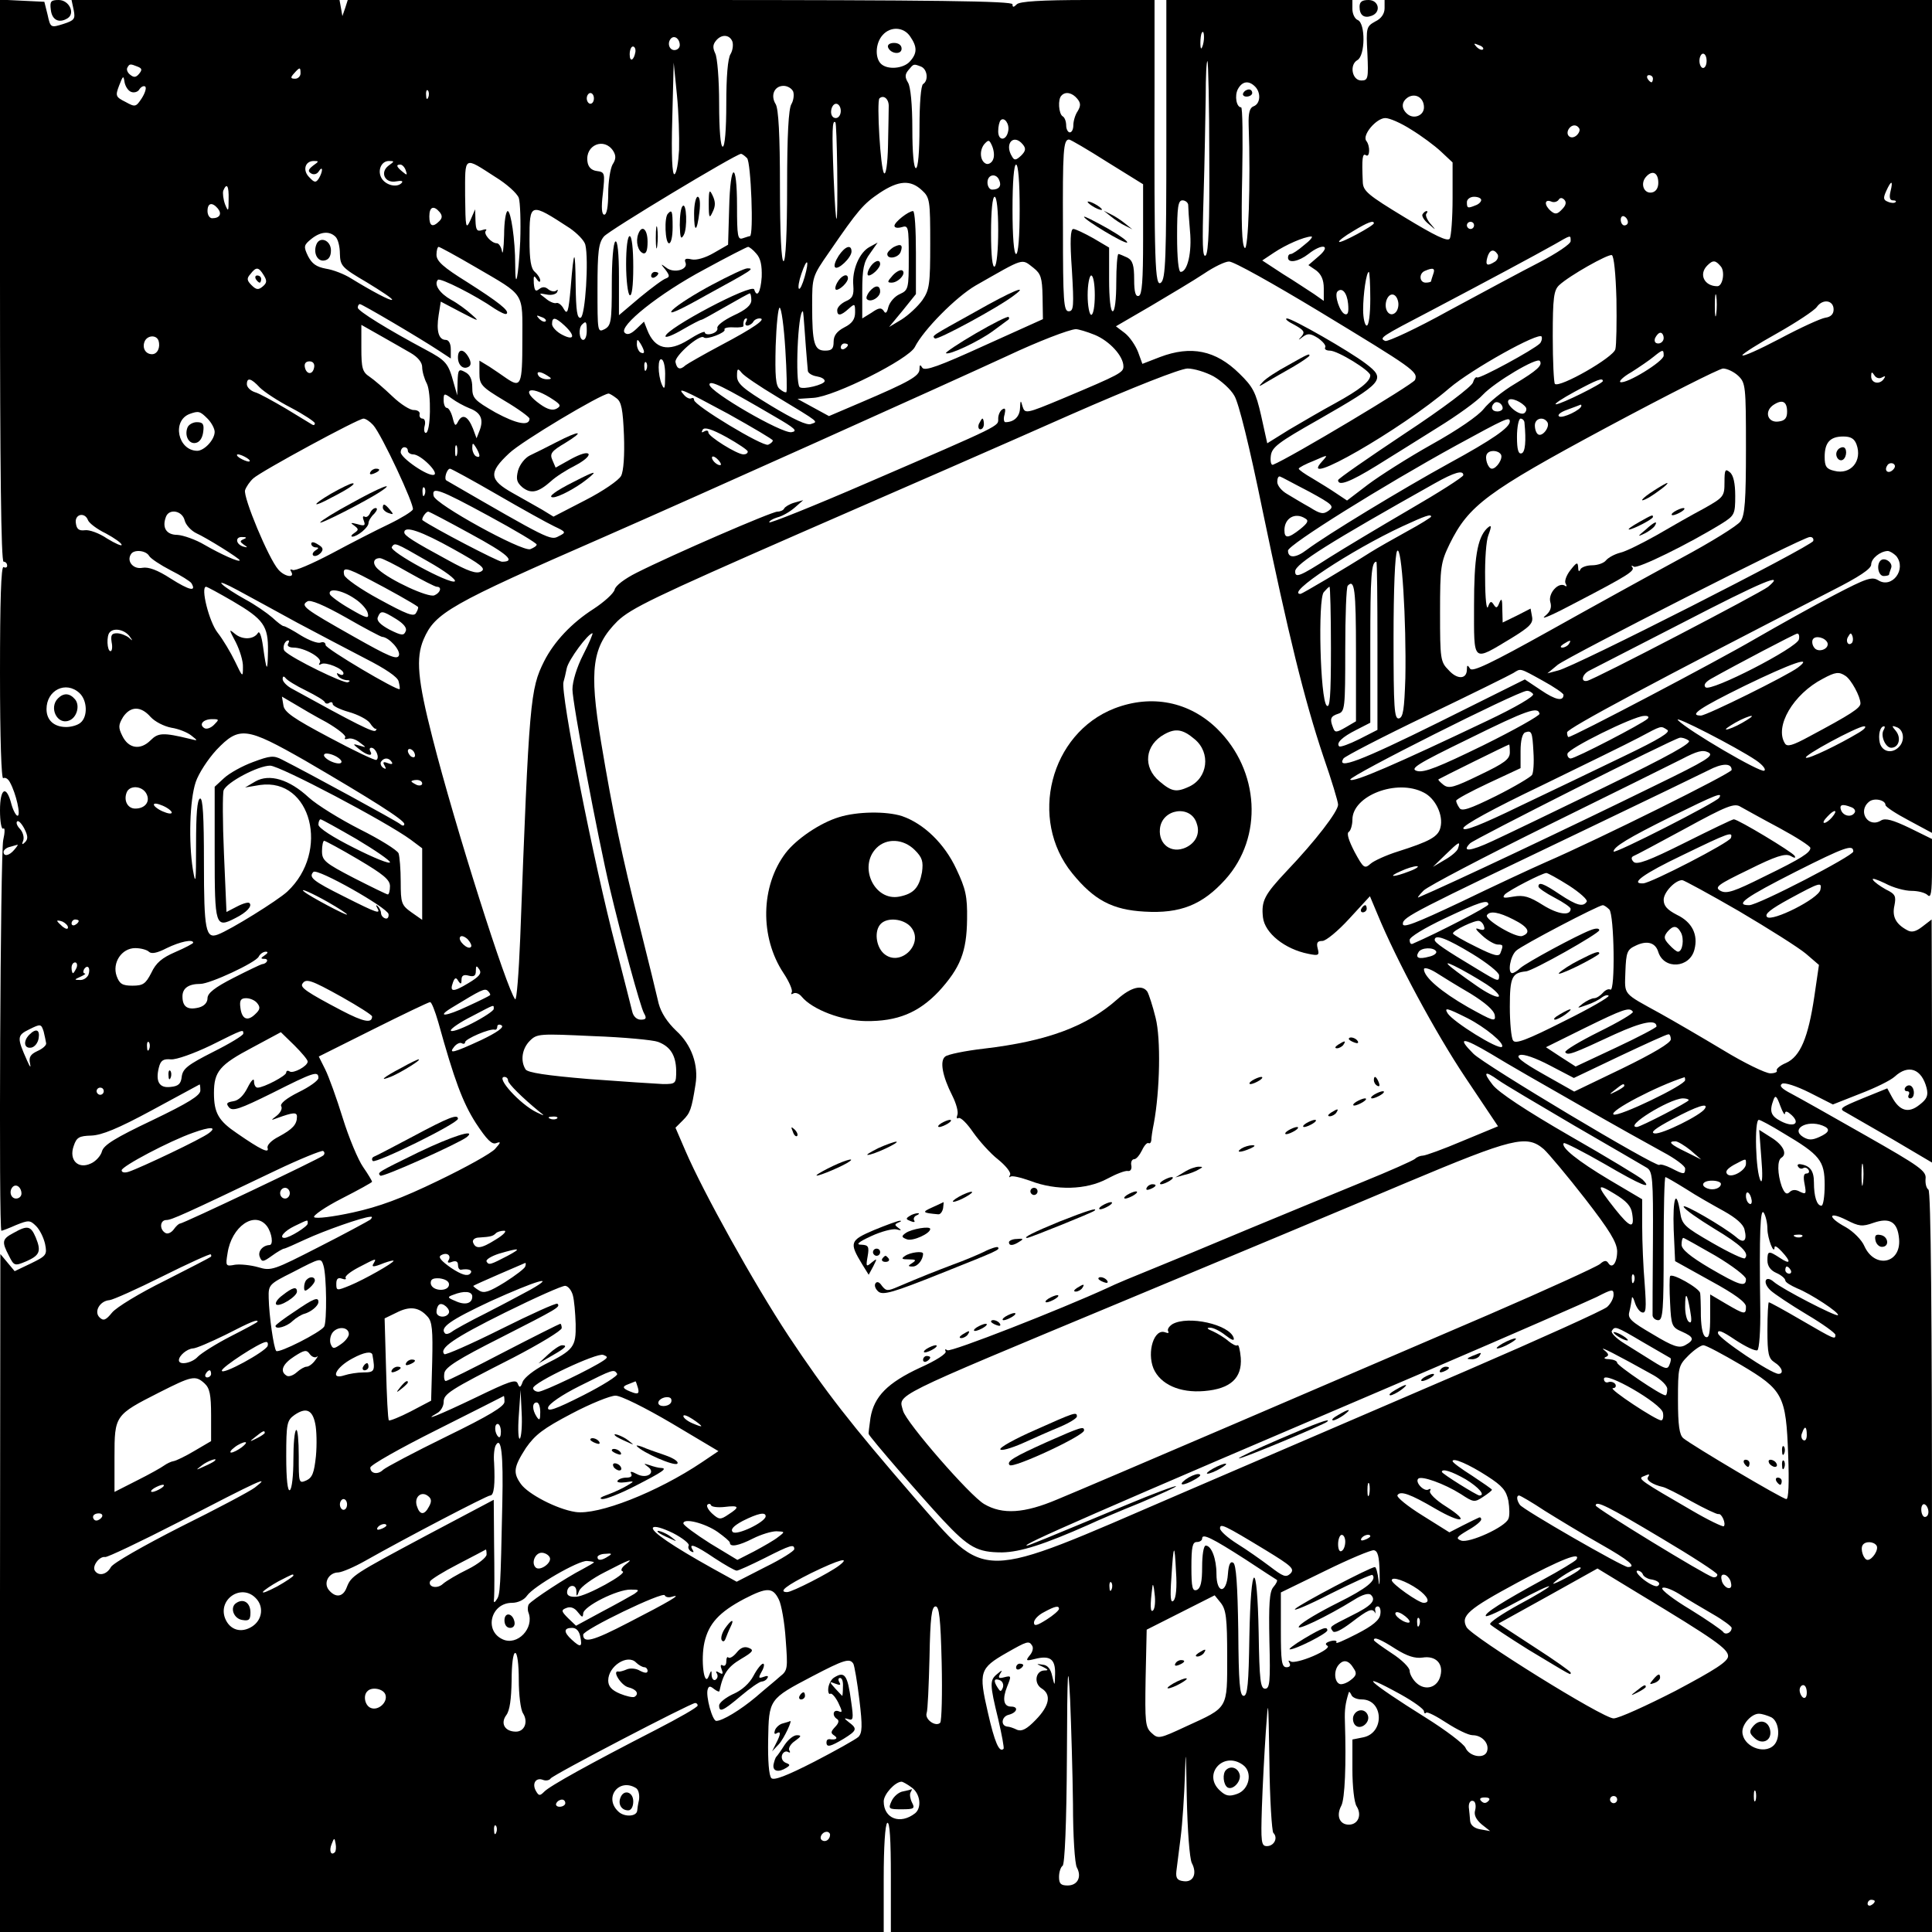 <?xml version="1.0" standalone="no"?>
<!DOCTYPE svg PUBLIC "-//W3C//DTD SVG 20010904//EN"
 "http://www.w3.org/TR/2001/REC-SVG-20010904/DTD/svg10.dtd">
<svg version="1.0" xmlns="http://www.w3.org/2000/svg"
 width="540pt" height="540pt" viewBox="0 0 540 540"
 preserveAspectRatio="xMidYMid meet">

<g transform="translate(0,540) scale(0.1,-0.1)"
fill="#000000" stroke="none">
<path d="M0 4615 c0 -517 3 -785 10 -785 6 0 10 -5 10 -11 0 -5 -4 -7 -10 -4
-7 4 -10 -97 -10 -295 0 -188 4 -299 9 -295 6 3 14 -2 19 -12 17 -31 31 -93
21 -93 -4 0 -12 14 -17 32 -14 55 -32 46 -32 -17 0 -31 4 -54 9 -51 5 4 5 -10
0 -32 -8 -35 -13 -1092 -5 -1092 2 0 21 7 41 16 35 14 39 14 56 -3 10 -10 21
-32 25 -50 6 -30 4 -33 -39 -54 l-46 -22 -20 24 -20 24 -1 -947 0 -948 1235 0
1235 0 0 149 c0 89 4 152 10 156 7 4 10 -48 10 -149 l0 -156 1455 0 1455 0 0
1034 c0 697 -3 1037 -10 1041 -6 4 -9 17 -8 30 3 22 -16 35 -167 121 -93 53
-187 106 -208 117 -27 14 -35 22 -26 28 7 4 39 -6 77 -25 l65 -33 76 30 c42
16 85 37 97 48 38 35 75 22 89 -32 5 -21 1 -31 -20 -47 -31 -25 -56 -17 -77
22 l-13 24 -69 -28 c-63 -26 -67 -29 -47 -39 12 -7 71 -41 132 -76 l110 -65
-1 340 -1 340 -26 -20 c-18 -14 -30 -17 -42 -10 -32 17 -43 38 -36 69 5 26 3
32 -24 45 -16 9 -33 21 -36 27 -4 6 11 1 34 -10 22 -12 55 -21 74 -21 18 0 38
-5 45 -12 9 -9 12 7 12 73 l0 84 -63 31 c-46 22 -67 28 -79 21 -36 -23 -67 25
-34 52 14 12 46 5 46 -9 0 -5 29 -24 65 -43 l65 -35 0 1164 0 1164 -765 0
-765 0 0 -23 c0 -15 -9 -29 -26 -37 -25 -14 -26 -17 -22 -90 3 -69 2 -75 -17
-75 -26 0 -34 44 -11 57 22 12 23 103 1 112 -8 3 -15 17 -15 31 l0 25 -260 0
-260 0 0 -389 c0 -333 -2 -390 -15 -401 -17 -14 -19 54 -18 548 l0 242 -186 0
c-132 0 -191 -4 -199 -12 -9 -9 -12 -9 -12 0 0 9 -213 12 -929 12 l-929 0 -7
-22 -8 -23 -4 23 -4 22 -374 0 -375 0 6 -28 c5 -25 2 -29 -29 -39 -35 -11 -36
-11 -44 26 l-9 36 -62 3 -62 3 0 -786z m2544 683 c20 -29 20 -47 -1 -70 -18
-20 -63 -24 -81 -6 -17 17 -15 58 5 80 22 25 59 23 77 -4z m821 -8 c-1 -11 -4
-22 -7 -25 -4 -5 -4 34 1 43 4 8 7 -1 6 -18z m-1465 -16 c0 -8 -7 -14 -15 -14
-15 0 -21 21 -9 33 10 9 24 -2 24 -19z m147 10 c3 -9 1 -25 -5 -35 -8 -12 -12
-65 -12 -139 0 -73 -4 -120 -10 -120 -6 0 -10 47 -10 121 0 66 -5 129 -11 140
-7 15 -7 24 2 35 15 19 38 18 46 -2z m2098 -22 c-3 -3 -11 0 -18 7 -9 10 -8
11 6 5 10 -3 15 -9 12 -12z m-2369 -7 c-4 -24 -16 -30 -16 -7 0 12 4 22 9 22
5 0 8 -7 7 -15z m2994 -25 c0 -11 -4 -20 -10 -20 -5 0 -10 9 -10 20 0 11 5 20
10 20 6 0 10 -9 10 -20z m-1390 -269 c1 -185 -2 -267 -10 -275 -9 -8 -10 33
-6 164 3 96 5 222 6 279 0 57 2 102 5 100 2 -3 5 -124 5 -268z m-2996 253 c13
-5 14 -9 5 -20 -9 -11 -15 -11 -25 -3 -8 6 -11 15 -8 20 6 11 8 11 28 3z
m1514 -233 c-2 -36 -7 -66 -13 -68 -6 -2 -9 52 -6 154 l4 158 9 -90 c5 -49 7
-119 6 -154z m676 233 c18 -7 22 -39 6 -49 -6 -4 -10 -55 -10 -121 0 -69 -4
-114 -10 -114 -6 0 -10 43 -10 110 0 68 -5 118 -12 129 -9 15 -9 23 1 35 15
18 14 18 35 10z m-1734 -19 c0 -8 -7 -15 -15 -15 -13 0 -14 3 -3 15 16 18 18
18 18 0z m-473 -52 c8 -3 19 0 23 8 5 7 12 10 16 7 4 -4 -1 -19 -10 -33 -16
-24 -18 -25 -45 -10 -28 14 -29 17 -18 46 11 28 12 29 15 10 2 -12 10 -25 19
-28z m4253 37 c0 -5 -2 -10 -4 -10 -3 0 -8 5 -11 10 -3 6 -1 10 4 10 6 0 11
-4 11 -10z m-1112 -22 c17 -17 15 -48 -4 -55 -11 -4 -15 -18 -14 -52 6 -160
-1 -354 -11 -344 -8 8 -10 69 -7 202 2 105 1 191 -3 191 -13 0 -19 32 -9 51
12 22 30 25 48 7z m-1291 -14 c3 -9 1 -25 -5 -35 -8 -13 -12 -87 -12 -229 0
-133 -4 -210 -10 -210 -6 0 -10 77 -10 210 0 142 -4 216 -12 229 -15 24 -4 51
22 51 11 0 23 -7 27 -16z m-1020 -16 c-3 -8 -6 -5 -6 6 -1 11 2 17 5 13 3 -3
4 -12 1 -19z m463 -3 c0 -8 -4 -15 -10 -15 -5 0 -10 7 -10 15 0 8 5 15 10 15
6 0 10 -7 10 -15z m1351 -1 c10 -12 10 -20 1 -35 -7 -10 -12 -28 -12 -39 0
-11 -4 -20 -10 -20 -5 0 -10 9 -10 19 0 11 -4 23 -10 26 -11 7 -14 48 -3 58
11 12 30 8 44 -9z m969 -24 c0 -23 -28 -34 -46 -19 -19 16 -17 36 3 48 21 11
43 -3 43 -29z m-1496 2 c0 -12 -1 -61 -2 -109 -1 -51 -6 -83 -11 -77 -10 10
-21 200 -13 209 12 11 27 -2 26 -23z m-134 -12 c0 -11 -6 -20 -14 -20 -9 0
-14 9 -13 20 1 11 7 20 14 20 7 0 13 -9 13 -20z m468 -56 c-5 -28 -28 -29 -28
-1 0 13 3 27 7 31 10 10 25 -10 21 -30z m1126 4 c28 -17 66 -45 84 -62 l32
-30 0 -100 c0 -56 -4 -107 -8 -113 -6 -9 -41 8 -125 59 -104 63 -117 74 -118
99 -3 67 -1 82 9 75 11 -7 12 26 1 40 -13 16 28 64 53 64 12 0 44 -14 72 -32z
m-1604 -108 c2 -177 -3 -191 -10 -25 -5 129 -4 162 5 153 2 -2 4 -59 5 -128z
m2074 111 c3 -5 -1 -14 -8 -20 -16 -13 -32 2 -21 19 8 12 22 13 29 1z m-1638
-86 c-3 -9 -12 -15 -19 -13 -17 6 -21 36 -6 55 12 13 14 13 22 -5 5 -12 7 -28
3 -37z m83 41 c9 -11 8 -18 -5 -31 -14 -13 -19 -14 -25 -3 -23 36 4 66 30 34z
m236 -49 l100 -62 0 -154 c0 -115 -3 -155 -12 -158 -9 -3 -13 10 -13 46 0 39
-4 53 -19 61 -11 5 -22 10 -25 10 -3 0 -6 -36 -6 -80 0 -47 -4 -80 -10 -80 -6
0 -10 36 -10 89 l0 89 -44 26 c-25 14 -50 26 -56 26 -8 0 -10 -31 -4 -115 6
-101 5 -115 -9 -115 -14 0 -16 28 -16 231 -1 219 1 249 17 249 4 0 52 -28 107
-63z m-1381 31 c8 -13 8 -23 -2 -38 -6 -11 -12 -47 -12 -80 0 -37 -4 -60 -11
-60 -7 0 -9 19 -4 59 6 57 6 60 -17 63 -15 2 -24 11 -26 26 -7 47 47 69 72 30z
m374 -20 c11 -11 19 -218 8 -218 -2 0 -11 -3 -20 -6 -14 -5 -16 6 -16 90 0
129 -19 124 -22 -6 l-3 -102 -40 -23 c-24 -14 -49 -21 -62 -18 -17 4 -21 1
-17 -9 8 -20 -33 -31 -54 -14 -16 12 -16 11 -2 -6 12 -16 12 -20 2 -24 -8 -2
-40 -26 -73 -53 l-59 -50 0 106 c0 68 -4 104 -10 100 -6 -4 -10 -55 -10 -120
0 -104 -2 -115 -20 -125 -20 -10 -20 -8 -20 114 0 103 3 127 18 145 14 17 366
229 383 231 3 0 10 -5 17 -12z m-1213 -21 c-14 -11 -15 -16 -5 -22 7 -4 16 -2
21 6 5 8 9 10 9 4 0 -5 -4 -16 -9 -24 -8 -12 -12 -12 -26 3 -20 19 -13 46 12
46 15 0 15 -1 -2 -13z m211 0 c-25 -19 -10 -50 21 -44 16 3 21 1 15 -5 -13
-13 -43 -6 -55 13 -13 21 -2 49 20 49 16 0 16 -1 -1 -13z m299 -32 c31 -19 60
-45 65 -58 4 -12 6 -67 4 -122 -5 -102 -14 -143 -14 -64 0 68 -12 149 -21 149
-5 0 -10 -30 -10 -67 -1 -38 -4 -58 -6 -45 -2 12 -9 22 -14 22 -16 0 -39 27
-31 35 4 5 -1 5 -10 2 -15 -5 -18 0 -19 26 l-1 32 -13 -30 c-13 -28 -14 -23
-15 69 0 112 -5 109 85 51z m-251 19 c5 -14 4 -15 -9 -4 -17 14 -19 20 -6 20
5 0 12 -7 15 -16z m1716 -109 c0 -77 -4 -125 -10 -125 -6 0 -10 48 -10 125 0
77 4 125 10 125 6 0 10 -48 10 -125z m1785 74 c0 -15 -7 -25 -18 -27 -22 -4
-33 24 -17 43 18 21 35 13 35 -16z m-1842 7 c7 -16 -1 -26 -20 -26 -7 0 -13 9
-13 20 0 23 25 27 33 6z m-216 -28 c22 -20 23 -29 23 -148 0 -115 -2 -130 -22
-159 -13 -18 -39 -42 -58 -54 l-35 -21 38 46 37 46 0 116 c0 64 -3 116 -8 116
-13 0 -52 -31 -52 -41 0 -6 9 -7 20 -4 19 6 20 2 20 -85 0 -87 -1 -91 -25
-102 -14 -6 -28 -22 -32 -36 -4 -17 -8 -20 -13 -11 -7 10 -14 9 -34 -5 l-26
-16 0 76 c0 62 4 82 22 106 l21 30 -22 -12 c-29 -15 -50 -65 -46 -108 2 -27
-2 -36 -21 -44 -13 -6 -24 -17 -24 -25 0 -17 10 -16 32 4 17 15 18 15 18 -10
0 -19 -8 -31 -30 -42 -21 -11 -30 -23 -30 -40 0 -20 -5 -25 -24 -25 -30 0 -36
20 -36 126 0 80 0 81 48 150 81 118 95 134 141 165 53 35 86 37 118 7z m2707
-3 c-4 -17 -2 -25 7 -25 7 0 10 -2 7 -5 -3 -3 -12 -3 -21 1 -13 5 -14 10 -5
30 14 31 20 31 12 -1z m-4645 -22 c0 -35 -1 -36 -10 -14 -5 14 -7 31 -5 38 10
24 16 13 15 -24z m2151 -87 c0 -53 -4 -98 -10 -101 -6 -4 -10 30 -10 94 0 61
4 101 10 101 6 0 10 -38 10 -94z m1350 85 c0 -5 -7 -12 -16 -15 -22 -9 -24 -8
-24 9 0 8 9 15 20 15 11 0 20 -4 20 -9z m226 -26 c-13 -14 -19 -15 -31 -5 -19
16 -19 34 0 27 8 -4 17 -1 21 4 4 7 10 7 16 1 7 -7 5 -16 -6 -27z m-1045 13
c0 -7 2 -40 5 -73 6 -60 -7 -115 -26 -115 -6 0 -10 38 -10 100 0 82 3 100 15
100 8 0 15 -6 16 -12z m-2712 -11 c12 -15 5 -27 -16 -27 -7 0 -13 9 -13 20 0
23 13 26 29 7z m620 -10 c8 -10 7 -17 -1 -25 -19 -19 -28 -14 -28 13 0 27 12
32 29 12z m364 -45 c20 -14 40 -34 43 -46 10 -41 0 -199 -13 -204 -10 -3 -13
20 -14 90 -1 107 -5 106 -14 -7 -6 -67 -9 -76 -19 -59 -6 12 -16 19 -21 17 -6
-2 -20 4 -30 13 -20 15 -20 15 2 11 13 -3 26 0 30 6 3 7 3 9 -2 5 -4 -4 -14
-3 -22 3 -9 8 -17 8 -26 1 -10 -8 -13 -5 -15 16 -1 21 0 24 8 12 5 -8 10 -10
10 -4 0 6 -7 17 -15 24 -11 9 -15 33 -15 90 0 105 1 105 113 32z m2957 17 c0
-5 -4 -9 -10 -9 -5 0 -10 7 -10 16 0 8 5 12 10 9 6 -3 10 -10 10 -16z m-710
-3 c0 -7 -93 -57 -97 -52 -3 2 15 16 39 30 41 25 58 31 58 22z m280 -6 c0 -5
-4 -10 -10 -10 -5 0 -10 5 -10 10 0 6 5 10 10 10 6 0 10 -4 10 -10z m-3182
-32 c7 -7 12 -28 12 -47 1 -34 5 -39 75 -80 41 -25 73 -46 71 -49 -4 -4 -58
25 -115 60 -19 12 -50 24 -70 27 -27 5 -39 14 -50 35 -13 27 -12 31 9 48 26
21 51 23 68 6z m2707 -23 c-16 -14 -33 -25 -37 -25 -5 0 -8 -4 -8 -10 0 -17
30 -11 57 10 39 31 65 25 29 -6 l-29 -25 22 -15 c14 -11 21 -26 21 -50 l0 -35
-27 19 c-16 10 -54 36 -87 56 l-58 38 33 22 c33 22 83 44 104 45 6 0 -3 -11
-20 -24z m745 11 c0 -8 -39 -34 -87 -59 -49 -25 -162 -86 -253 -135 -90 -50
-170 -87 -178 -85 -19 8 -12 12 128 85 150 79 290 154 345 185 47 27 45 27 45
9z m-3062 -72 c142 -83 132 -68 132 -206 0 -125 -4 -133 -45 -105 -11 8 -32
22 -47 32 l-28 17 0 -35 c0 -32 5 -38 70 -77 39 -23 70 -46 70 -50 0 -22 -36
-15 -95 17 -59 34 -65 40 -65 70 0 22 -6 36 -20 43 -18 10 -20 7 -21 -27 l-1
-38 -10 35 c-15 55 -21 62 -79 93 -105 56 -189 108 -189 117 0 6 3 10 6 10 6
0 166 -94 222 -131 l32 -21 0 26 c0 16 -6 26 -14 26 -20 0 -27 25 -20 69 l6
38 57 -30 c50 -26 53 -27 29 -6 -14 13 -40 32 -57 41 -32 18 -49 43 -37 56 7
6 106 -44 159 -81 16 -10 30 -17 33 -14 9 8 -23 33 -111 89 -66 41 -85 58 -85
76 0 12 3 22 6 22 3 0 49 -25 102 -56z m786 37 c12 -13 16 -33 15 -65 -3 -43
-13 -60 -21 -35 -6 18 -248 -110 -248 -131 0 -5 21 3 48 19 26 15 49 27 52 27
3 0 33 17 68 37 35 20 65 37 68 37 2 0 4 -9 4 -19 0 -14 -15 -27 -50 -43 -27
-13 -47 -28 -45 -35 2 -6 -5 -13 -16 -16 -10 -3 -19 -1 -19 4 0 5 -21 -5 -46
-21 -56 -35 -94 -26 -115 28 l-9 23 -22 -21 c-15 -14 -25 -17 -32 -10 -18 18
97 110 223 177 64 35 119 63 122 63 3 0 14 -8 23 -19z m2072 -2 c3 -6 0 -15
-7 -20 -22 -14 -28 -11 -22 11 6 22 18 26 29 9z m332 -125 c1 -65 0 -129 -3
-140 -5 -23 -156 -109 -169 -97 -3 3 -6 63 -6 133 0 108 3 129 18 143 29 27
136 87 147 84 6 -2 11 -52 13 -123z m-2269 62 c-6 -21 -13 -36 -16 -33 -3 3 0
22 7 42 16 47 23 40 9 -9z m640 25 c20 -16 24 -27 25 -80 l1 -63 -164 -74
c-125 -57 -166 -72 -173 -62 -6 10 -8 9 -8 -4 0 -19 -28 -35 -164 -93 l-89
-38 -44 24 -44 24 45 3 c59 4 266 108 283 142 24 48 115 140 170 172 139 79
127 76 162 49z m796 -120 c267 -162 279 -170 270 -193 -5 -12 -351 -219 -397
-237 -5 -2 -8 9 -6 25 3 24 20 37 133 101 183 105 190 113 132 157 -46 35
-205 126 -220 126 -7 -1 3 -9 21 -18 27 -15 30 -20 20 -32 -11 -12 -10 -12 4
-1 14 10 21 9 42 -4 14 -10 23 -21 20 -26 -3 -5 3 -9 13 -9 22 0 113 -56 113
-69 0 -17 -29 -40 -98 -78 -37 -20 -95 -54 -129 -74 l-61 -38 -17 77 c-15 66
-23 81 -61 118 -66 65 -135 79 -222 46 l-49 -19 -12 33 c-7 18 -23 42 -37 53
l-25 19 98 57 c54 32 121 72 148 90 28 19 59 34 70 34 12 1 124 -62 250 -138z
m1125 124 c12 -15 5 -55 -10 -55 -36 0 -53 33 -28 58 16 16 23 15 38 -3z
m-4073 -24 c10 -16 9 -22 -3 -32 -12 -10 -18 -9 -31 4 -13 13 -14 19 -3 31 16
21 23 20 37 -3z m3269 3 c-3 -9 -6 -18 -6 -20 0 -2 -7 -4 -15 -4 -18 0 -20 26
-2 33 23 10 29 7 23 -9z m-176 -69 c0 -43 -4 -75 -10 -75 -5 0 -10 20 -10 44
0 44 9 106 16 106 2 0 4 -34 4 -75z m-770 10 c0 -30 -4 -55 -10 -55 -5 0 -10
25 -10 55 0 30 5 55 10 55 6 0 10 -25 10 -55z m708 -24 c2 -23 0 -32 -9 -29
-14 5 -30 53 -21 63 13 13 27 -3 30 -34z m1029 -28 c-2 -16 -4 -5 -4 22 0 28
2 40 4 28 2 -13 2 -35 0 -50z m-889 33 c2 -10 -1 -23 -7 -29 -16 -16 -34 6
-26 33 8 24 28 22 33 -4z m1217 -21 c0 -13 -8 -21 -23 -23 -13 -2 -70 -28
-128 -59 -57 -30 -104 -51 -104 -46 0 4 44 32 98 62 53 30 103 63 110 73 17
24 47 19 47 -7z m-2930 -111 c4 -63 5 -117 3 -120 -3 -2 -11 2 -19 9 -11 9
-13 36 -11 120 2 59 7 107 11 107 5 0 12 -52 16 -116z m54 53 c5 -72 8 -100 9
-114 1 -6 12 -13 25 -15 12 -2 22 -7 22 -13 0 -10 -61 -25 -70 -17 -13 13 -5
212 9 212 1 0 3 -24 5 -53z m-724 25 c-3 -3 -11 0 -18 7 -9 10 -8 11 6 5 10
-3 15 -9 12 -12z m53 -12 c31 -29 27 -43 -6 -26 -16 8 -29 22 -29 30 0 21 9
20 35 -4z m507 10 c-3 -5 -2 -10 4 -10 5 0 13 5 16 10 3 6 11 10 18 10 22 0
-17 -27 -108 -75 -49 -26 -94 -52 -99 -56 -15 -14 -24 -11 -28 9 -3 17 68 79
79 69 7 -8 64 14 58 22 -2 4 9 7 25 6 16 -1 29 1 28 4 -1 12 2 21 8 21 3 0 2
-4 -1 -10z m-445 -25 c0 -14 -4 -25 -10 -25 -11 0 -14 33 -3 43 11 11 13 8 13
-18z m-493 -61 c21 -12 33 -27 33 -40 0 -12 6 -33 13 -46 13 -26 11 -138 -3
-138 -4 0 -6 9 -3 20 3 11 0 20 -6 20 -6 0 -10 6 -8 13 1 6 -6 11 -16 11 -10
-1 -37 16 -60 38 -23 22 -52 47 -64 55 -20 13 -23 24 -23 80 l0 65 53 -30 c28
-16 67 -38 84 -48z m1913 50 c41 -17 80 -59 80 -88 0 -17 -8 -22 -170 -90
-103 -43 -105 -43 -112 -22 -5 19 -6 18 -7 -5 -1 -24 -17 -39 -41 -39 -4 0 -6
10 -2 22 3 14 2 19 -6 14 -7 -4 -12 -16 -12 -26 0 -22 15 -15 -367 -180 -150
-65 -273 -114 -273 -110 0 4 10 10 23 14 13 3 34 15 48 27 l24 21 -25 -7 c-14
-4 -26 -12 -28 -16 -2 -5 -11 -9 -19 -9 -16 0 -293 -120 -394 -171 -32 -16
-59 -36 -61 -47 -3 -11 -30 -35 -59 -54 -61 -39 -110 -91 -138 -146 -39 -78
-42 -108 -67 -775 -4 -98 -10 -174 -14 -170 -23 26 -169 486 -231 730 -42 164
-47 224 -25 276 32 74 71 97 506 287 249 109 954 426 1125 505 87 41 173 74
192 75 7 0 31 -7 53 -16z m1244 -24 c-18 -18 -168 -99 -175 -95 -4 3 -9 -4
-12 -14 -3 -11 -83 -72 -191 -143 -102 -68 -186 -126 -186 -130 0 -18 34 -5
107 40 43 27 121 75 173 108 52 32 109 73 125 91 33 35 152 106 159 94 8 -12
-7 -26 -70 -64 -34 -20 -73 -52 -87 -70 -15 -19 -73 -59 -145 -99 -66 -37
-146 -88 -178 -112 l-59 -45 -30 20 c-16 11 -47 30 -67 42 -21 12 -38 24 -38
27 0 3 19 13 42 22 41 18 41 18 23 -2 -72 -79 221 89 356 205 62 53 252 159
258 144 2 -6 -1 -15 -5 -19z m346 15 c0 -8 -7 -15 -15 -15 -9 0 -12 6 -9 15 4
8 10 15 15 15 5 0 9 -7 9 -15z m-4207 -7 c6 -19 -3 -38 -18 -38 -18 0 -28 17
-21 35 7 18 33 20 39 3z m1357 -31 c0 -5 -4 -5 -10 -2 -5 3 -10 14 -10 23 0
15 2 15 10 2 5 -8 10 -19 10 -23z m570 19 c0 -3 -4 -8 -10 -11 -5 -3 -10 -1
-10 4 0 6 5 11 10 11 6 0 10 -2 10 -4z m2280 -30 c0 -16 -104 -80 -121 -74 -5
2 8 15 31 28 22 14 50 33 62 43 26 21 28 21 28 3z m-2791 -59 c0 -33 -2 -38
-9 -22 -12 28 -12 78 0 70 6 -3 10 -25 9 -48z m-981 26 c-4 -22 -22 -20 -26 1
-2 10 3 16 13 16 10 0 15 -7 13 -17z m929 -5 c-3 -8 -6 -5 -6 6 -1 11 2 17 5
13 3 -3 4 -12 1 -19z m363 -76 c124 -75 117 -70 97 -77 -11 -5 -49 13 -112 51
-79 48 -95 62 -95 83 0 21 2 23 13 9 6 -8 50 -38 97 -66z m1222 56 c21 -12 48
-36 58 -54 12 -19 42 -140 79 -321 72 -346 116 -527 170 -688 23 -66 41 -126
41 -134 0 -19 -63 -101 -144 -186 -62 -66 -71 -83 -66 -129 5 -44 61 -89 127
-102 29 -6 31 -4 26 15 -4 16 -1 21 13 21 10 0 44 28 75 62 l58 63 21 -50 c53
-129 163 -333 246 -457 l91 -136 -99 -41 c-54 -23 -104 -41 -111 -41 -7 0 -17
-4 -22 -9 -6 -5 -71 -34 -145 -64 -74 -30 -218 -90 -320 -132 -102 -43 -223
-93 -270 -112 -47 -19 -103 -42 -125 -53 -131 -60 -437 -180 -447 -174 -6 4
-8 3 -5 -3 4 -6 -27 -26 -72 -46 -90 -42 -128 -80 -138 -140 -3 -23 -6 -43 -5
-45 1 -7 150 -179 207 -240 73 -78 97 -91 166 -91 51 1 117 22 241 77 23 11
89 39 146 62 56 24 101 44 99 46 -2 2 -64 -21 -138 -52 -235 -98 -274 -114
-279 -114 -17 1 155 77 1125 491 231 99 441 191 468 204 43 22 47 23 47 6 0
-10 -8 -25 -18 -34 -10 -9 -187 -89 -393 -178 -205 -88 -567 -244 -804 -346
-570 -246 -532 -245 -739 -9 -179 207 -247 294 -352 452 -97 147 -239 403
-288 517 l-28 65 21 21 c20 20 24 30 35 100 9 54 -11 111 -54 150 -25 24 -42
50 -49 76 -5 22 -29 121 -54 220 -48 190 -74 313 -107 511 -34 204 -25 267 46
338 38 36 102 67 506 244 255 111 596 260 758 332 182 80 308 129 329 130 18
0 51 -10 73 -22z m1466 2 c21 -20 22 -28 22 -203 0 -146 -3 -187 -15 -204 -8
-12 -84 -59 -168 -104 -83 -45 -248 -136 -366 -202 -165 -92 -216 -116 -222
-106 -7 11 -9 11 -9 -2 0 -28 -27 -29 -51 -2 -23 23 -24 31 -24 161 0 129 2
140 27 192 53 107 103 145 438 325 168 90 314 164 326 165 11 0 30 -9 42 -20z
m-3328 0 c13 -8 13 -10 -2 -10 -9 0 -20 5 -23 10 -8 13 5 13 25 0z m3730 -5
c9 5 11 4 6 -3 -11 -18 -36 -14 -36 6 0 13 2 14 9 3 5 -8 14 -10 21 -6z
m-4534 -28 c12 -12 51 -38 88 -57 36 -19 66 -39 66 -43 0 -5 -3 -6 -7 -4 -5 3
-38 23 -74 45 -36 21 -75 43 -87 46 -12 4 -22 14 -22 22 0 20 12 17 36 -9z
m1439 -81 c57 -33 66 -41 47 -44 -27 -4 -229 113 -229 133 0 14 37 -4 182 -89z
m2315 99 c0 -7 -117 -65 -131 -65 -7 0 17 16 52 35 63 34 79 40 79 30z m-2943
-46 c30 -19 33 -23 19 -31 -11 -6 -25 -3 -46 12 -55 39 -32 55 27 19z m499
-46 c68 -38 124 -71 124 -74 0 -4 -6 -9 -13 -12 -15 -6 -207 110 -207 125 0 5
-3 7 -7 5 -5 -3 -14 1 -21 9 -22 24 -4 16 124 -53z m-724 16 c32 -12 40 -31
29 -61 l-9 -23 -10 27 c-14 35 -29 42 -41 21 -8 -16 -10 -14 -16 10 -4 15 -11
27 -16 27 -5 0 -9 10 -9 21 0 20 1 21 23 5 12 -9 34 -21 49 -27z m411 28 c14
-10 18 -31 21 -104 2 -55 -1 -100 -8 -113 -6 -12 -51 -43 -100 -68 l-89 -46
-31 19 c-17 10 -55 31 -83 47 -66 37 -68 57 -10 111 34 33 257 166 278 167 3
0 13 -6 22 -13z m2542 -26 c3 -5 0 -13 -5 -16 -13 -8 -52 24 -44 36 6 10 39
-5 49 -20z m-65 -2 c0 -5 -7 -9 -15 -9 -15 0 -20 12 -9 23 8 8 24 -1 24 -14z
m795 -10 c0 -17 -6 -25 -23 -27 -30 -5 -42 26 -17 45 26 18 40 12 40 -18z
m-575 17 c0 -11 -52 -36 -62 -30 -6 4 3 12 23 19 19 7 35 13 37 14 1 0 2 -1 2
-3z m-3840 -36 c11 -11 20 -28 20 -37 0 -22 -29 -53 -49 -53 -54 1 -71 84 -21
103 25 9 29 8 50 -13z m463 -18 c23 -25 116 -224 111 -236 -3 -6 -32 -24 -67
-41 -34 -16 -106 -53 -160 -82 -55 -29 -104 -50 -109 -46 -7 3 -8 1 -4 -5 11
-19 -19 -14 -36 6 -27 30 -99 203 -93 222 3 9 13 24 23 33 22 20 293 167 308
167 6 0 18 -8 27 -18z m3177 10 c0 -17 -49 -51 -170 -117 -131 -72 -342 -200
-398 -242 -30 -23 -52 -24 -52 -2 0 16 266 182 470 294 139 76 150 81 150 67z
m41 -4 c5 -51 2 -82 -8 -85 -9 -3 -13 10 -13 46 0 28 5 51 10 51 6 0 11 -6 11
-12z m64 2 c8 -13 -14 -42 -26 -34 -5 3 -9 14 -9 25 0 20 24 26 35 9z m-2235
-82 c0 -5 -5 -8 -12 -8 -18 0 -98 50 -98 61 0 6 -5 7 -12 3 -7 -4 -8 -3 -4 5
5 8 25 2 67 -21 32 -18 59 -36 59 -40z m3099 20 c17 -46 -16 -86 -62 -74 -22
5 -27 12 -27 39 0 40 15 57 52 57 21 0 31 -6 37 -22z m-3912 -30 c-3 -7 -5 -2
-5 12 0 14 2 19 5 13 2 -7 2 -19 0 -25z m63 -1 c0 -5 -4 -5 -10 -2 -5 3 -10
14 -10 23 0 15 2 15 10 2 5 -8 10 -19 10 -23z m-200 13 c0 -5 7 -10 15 -10 21
0 73 -52 58 -57 -16 -6 -93 47 -93 63 0 8 5 14 10 14 6 0 10 -4 10 -10z m3055
-10 c7 -11 -12 -40 -25 -40 -11 0 -21 30 -14 41 7 12 31 11 39 -1z m-3505 -10
c8 -5 11 -10 5 -10 -5 0 -17 5 -25 10 -8 5 -10 10 -5 10 6 0 17 -5 25 -10z
m1325 -19 c-6 -5 -25 10 -25 20 0 5 6 4 14 -3 8 -7 12 -15 11 -17z m3276 -14
c-13 -13 -26 -3 -16 12 3 6 11 8 17 5 6 -4 6 -10 -1 -17z m-3902 -69 c69 -40
141 -80 160 -89 34 -16 34 -17 12 -28 -22 -12 -28 -9 -313 156 -8 4 1 33 10
33 3 0 62 -32 131 -72z m2701 54 c0 -5 -69 -49 -152 -97 -84 -49 -184 -109
-222 -133 -84 -54 -96 -58 -96 -39 0 21 98 82 390 246 55 31 80 38 80 23z
m-431 -46 c66 -36 71 -41 55 -53 -15 -11 -23 -10 -53 9 -20 11 -48 28 -63 37
-16 9 -28 24 -28 34 0 10 3 17 8 15 4 -1 40 -21 81 -42z m-2472 -8 c-3 -8 -6
-5 -6 6 -1 11 2 17 5 13 3 -3 4 -12 1 -19z m179 -60 c74 -40 134 -76 134 -80
0 -4 -8 -9 -18 -13 -24 -7 -266 126 -270 149 -6 27 16 19 154 -56z m-850 -12
c3 -13 18 -29 32 -36 29 -13 122 -71 122 -76 0 -7 -53 17 -98 43 -25 15 -60
27 -76 28 -31 0 -44 20 -32 51 9 23 45 17 52 -10z m799 -38 c105 -57 128 -78
88 -78 -11 0 -191 94 -222 116 -4 4 9 24 16 24 3 0 56 -28 118 -62z m-1069 38
c3 -8 25 -25 50 -37 24 -13 44 -27 44 -32 0 -4 -18 4 -41 18 -22 15 -50 25
-62 23 -16 -2 -23 3 -25 20 -4 25 25 32 34 8z m3402 5 c11 -6 7 -13 -14 -30
-33 -26 -44 -27 -44 -3 0 34 30 51 58 33z m352 5 c0 -2 -30 -21 -67 -41 -38
-21 -84 -47 -103 -59 -69 -44 -191 -116 -195 -116 -44 0 141 122 285 189 65
30 80 35 80 27z m-2734 -90 c79 -44 93 -55 79 -63 -13 -8 -36 0 -94 32 -96 52
-121 68 -121 77 0 20 48 3 136 -46z m-585 27 c-11 -5 -11 -7 0 -15 12 -8 12
-9 0 -6 -22 6 -25 28 -4 27 12 0 14 -2 4 -6z m4387 -5 c-5 -15 -668 -352 -713
-362 l-30 -8 29 24 c33 25 683 356 704 357 8 1 12 -5 10 -11z m-3872 -57 c48
-27 81 -52 75 -56 -15 -8 -183 83 -176 96 9 13 7 14 101 -40z m2732 -326 c-3
-88 -6 -110 -18 -113 -13 -2 -15 28 -15 225 0 135 4 234 10 243 13 19 26 -196
23 -355z m-3511 341 c4 -7 31 -25 60 -40 28 -14 55 -31 58 -36 15 -25 -6 -20
-58 13 -37 24 -62 33 -79 30 -25 -5 -45 18 -32 38 8 14 42 11 51 -5z m4883 0
c30 -37 -12 -92 -50 -68 -18 11 -33 6 -123 -41 -56 -29 -156 -85 -222 -123
-106 -62 -509 -274 -521 -274 -2 0 -4 6 -4 13 0 11 251 145 742 397 73 37 108
60 108 72 0 17 25 37 46 38 6 0 17 -7 24 -14z m-4158 -46 c39 -22 74 -40 79
-40 15 0 10 -17 -7 -24 -17 -7 -123 42 -156 72 -18 15 -16 32 4 32 6 0 42 -18
80 -40z m2708 -205 l0 -235 -51 -26 c-28 -14 -53 -23 -56 -20 -9 9 8 26 48 46
l39 20 0 219 c0 192 3 231 17 231 2 0 3 -106 3 -235z m-2815 184 c50 -26 120
-65 133 -75 2 -1 0 -9 -5 -17 -6 -12 -26 -4 -103 38 -52 28 -96 59 -98 68 -5
23 5 22 73 -14z m-205 -119 c58 -31 144 -76 192 -101 55 -28 89 -51 92 -63 3
-11 4 -21 3 -22 -6 -6 -207 113 -207 123 0 7 -6 10 -14 7 -8 -3 -32 6 -55 20
-22 14 -44 26 -48 26 -4 0 -18 11 -32 24 -15 13 -48 36 -76 51 -27 15 -57 34
-65 43 -8 8 12 0 45 -18 33 -18 107 -58 165 -90z m4112 100 c-21 -17 -485
-259 -506 -263 -19 -4 -14 19 7 29 12 6 128 66 257 132 226 117 293 145 242
102z m-1152 -183 l0 -193 -29 -17 c-26 -15 -30 -15 -35 -1 -10 25 -7 32 14 39
19 6 20 15 20 179 0 95 3 176 7 179 19 20 23 -10 23 -186z m-3140 143 c87 -51
100 -69 99 -140 -1 -62 -4 -58 -14 14 -4 29 -10 44 -14 37 -12 -19 -44 -20
-65 -2 -17 14 -16 12 3 -24 11 -22 21 -53 20 -70 0 -29 -1 -28 -22 16 -12 25
-34 62 -49 81 -24 31 -48 128 -32 128 3 0 36 -18 74 -40z m3070 -132 c0 -137
-3 -169 -12 -160 -18 18 -25 297 -8 317 7 8 14 15 16 15 2 0 4 -77 4 -172z
m-2729 139 c19 -12 35 -31 37 -41 4 -16 -3 -15 -49 12 -30 17 -55 36 -57 41
-6 19 34 12 69 -12z m77 -107 c19 -1 52 -37 47 -52 -5 -13 -28 -3 -127 53
-138 78 -149 86 -129 98 8 6 46 -10 108 -45 52 -30 98 -54 101 -54z m39 50
c21 -13 31 -25 27 -34 -5 -13 -11 -13 -45 4 -26 14 -37 25 -33 35 8 19 12 19
51 -5z m-746 -47 c11 -15 11 -16 -1 -5 -8 6 -23 12 -33 12 -15 0 -18 -5 -15
-25 3 -14 1 -25 -3 -25 -10 0 -12 44 -2 53 12 13 40 7 54 -10z m1269 -53 c-18
-35 -30 -75 -30 -97 0 -37 70 -410 105 -558 31 -131 85 -330 95 -347 8 -14 6
-18 -9 -18 -11 0 -21 9 -24 23 -3 12 -23 92 -45 177 -63 240 -156 713 -147
744 2 6 6 23 9 38 5 24 60 98 72 98 2 0 -9 -27 -26 -60z m3398 43 c-4 -23
-247 -148 -261 -134 -6 6 -1 14 14 23 71 40 235 126 242 127 5 1 7 -7 5 -16z
m148 -10 c-10 -10 -19 5 -10 18 6 11 8 11 12 0 2 -7 1 -15 -2 -18z m-68 0 c5
-18 -28 -29 -38 -12 -5 7 -6 17 -3 22 7 12 35 5 41 -10z m-4303 -3 c-3 -5 3
-10 15 -10 31 0 82 -29 74 -42 -4 -6 -3 -8 4 -4 12 7 62 -13 62 -26 0 -5 -5
-6 -12 -2 -7 4 -8 3 -4 -4 4 -7 15 -12 24 -13 11 0 12 -3 4 -6 -11 -4 -155 66
-176 87 -8 8 -1 30 10 30 3 0 2 -4 -1 -10z m3580 0 c-3 -5 -12 -10 -18 -10 -7
0 -6 4 3 10 19 12 23 12 15 0z m640 -66 c-29 -22 -255 -134 -271 -134 -35 0
-4 21 122 83 132 64 195 86 149 51z m-714 -36 c33 -18 59 -36 59 -40 0 -19
-22 -15 -63 13 l-45 30 -243 -121 c-216 -107 -285 -133 -264 -100 4 6 108 60
233 120 125 60 234 114 242 119 21 13 16 15 81 -21z m847 13 c16 -10 42 -58
42 -77 0 -13 -26 -30 -144 -93 -46 -25 -61 -29 -67 -19 -30 47 23 138 106 181
35 19 45 20 63 8z m-4303 -41 c28 -14 52 -28 53 -33 2 -4 8 -5 13 -1 5 3 9 1
9 -4 0 -5 20 -15 45 -22 25 -7 52 -21 59 -31 7 -11 15 -18 17 -16 2 1 2 -1 -1
-5 -5 -7 -56 19 -232 116 -16 8 -28 21 -28 28 0 8 3 9 8 3 4 -6 30 -22 57 -35z
m-633 -7 c22 -20 24 -66 3 -83 -8 -7 -26 -12 -40 -12 -34 0 -55 19 -55 50 0
53 54 80 92 45z m4063 -3 c4 -6 -49 -37 -127 -74 -254 -121 -378 -175 -384
-165 -5 9 466 246 493 248 6 1 15 -4 18 -9z m-3372 -79 c31 -18 55 -37 52 -42
-4 -5 0 -6 7 -4 8 3 22 -1 33 -10 20 -15 20 -15 0 -9 -20 6 -20 5 -1 -10 22
-18 40 -21 31 -6 -3 6 -2 10 3 10 12 0 24 -28 14 -34 -4 -2 -63 26 -132 63
-100 53 -126 71 -128 90 l-4 24 34 -20 c18 -11 59 -35 91 -52z m-492 15 c12
-13 37 -26 58 -30 20 -3 45 -13 56 -22 19 -15 19 -15 -5 -9 -74 18 -88 17
-109 -4 -29 -29 -62 -23 -79 12 -12 24 -11 31 2 53 21 31 50 31 77 0z m3882 9
c1 -5 -70 -45 -157 -88 -125 -61 -165 -77 -185 -72 -22 6 -2 19 144 90 164 81
194 91 198 70z m302 -14 c-15 -14 -202 -111 -215 -111 -5 0 -10 6 -9 13 0 14
184 105 214 106 12 1 15 -3 10 -8z m303 -116 c19 -13 29 -26 23 -29 -10 -7
-213 112 -241 141 -16 17 165 -76 218 -112z m-38 105 c-19 -11 -39 -19 -45
-19 -5 0 6 8 25 19 19 11 40 19 45 19 6 0 -6 -8 -25 -19z m-4272 -6 c-9 -9
-21 -13 -27 -9 -16 10 -3 25 22 25 20 0 20 -1 5 -16z m4062 -14 c10 -6 -20
-25 -120 -73 -74 -36 -206 -99 -292 -140 -109 -53 -158 -72 -158 -62 0 9 84
55 218 119 119 58 242 118 272 134 66 35 61 34 80 22z m535 -8 c-55 -33 -138
-73 -147 -70 -12 4 142 87 162 88 8 0 2 -8 -15 -18z m70 8 c-10 -16 5 -50 21
-50 21 0 29 27 13 47 -12 14 -12 16 1 11 20 -6 25 -35 10 -53 -19 -23 -49 -18
-56 9 -5 23 1 46 12 46 3 0 2 -5 -1 -10z m-979 -62 c2 -29 0 -58 -4 -64 -4 -6
-49 -33 -101 -59 -73 -36 -96 -44 -102 -33 -5 7 -9 16 -9 20 0 4 41 26 90 49
l90 42 0 48 c0 29 5 49 13 52 18 6 20 2 23 -55z m-3433 -24 c185 -108 277
-166 277 -177 0 -6 -5 -6 -12 0 -11 9 -255 142 -330 180 -23 12 -33 11 -81 -7
-30 -11 -66 -31 -81 -45 l-26 -24 0 -186 c0 -204 2 -210 58 -181 32 16 48 34
39 42 -3 3 -18 -1 -35 -10 l-29 -15 -7 162 c-4 89 -4 170 -1 178 9 23 97 69
130 69 27 0 325 -157 393 -207 l32 -24 0 -100 0 -100 -30 21 c-28 20 -30 26
-30 85 0 35 -3 71 -6 80 -4 9 -52 39 -108 67 -55 28 -120 68 -143 89 -55 51
-110 67 -149 45 l-29 -17 42 7 c143 20 196 -186 76 -298 -27 -25 -159 -107
-194 -120 -34 -13 -39 12 -39 200 0 131 -3 183 -11 180 -8 -3 -11 -45 -11
-128 0 -107 -1 -117 -9 -70 -12 77 -9 193 8 244 8 24 34 64 58 90 64 67 83 64
248 -30z m3867 56 c10 -6 -52 -41 -235 -130 -138 -67 -279 -135 -314 -151 -62
-29 -87 -31 -62 -6 12 12 567 292 586 295 6 1 17 -2 25 -8z m-500 -33 c0 -19
-15 -30 -84 -63 -72 -35 -86 -39 -101 -28 -10 8 -17 15 -14 16 6 4 194 97 197
97 1 1 2 -9 2 -22z m-3060 -8 c0 -6 -4 -7 -10 -4 -5 3 -10 11 -10 16 0 6 5 7
10 4 6 -3 10 -11 10 -16z m3465 -85 c-234 -115 -579 -278 -660 -312 -5 -3 1 6
14 19 14 13 169 94 345 181 177 87 346 171 376 186 44 23 59 27 75 19 17 -9
-4 -22 -150 -93z m-3671 65 c-2 -5 -16 -3 -29 3 -13 6 -22 15 -19 19 2 5 16 3
29 -3 13 -6 22 -15 19 -19z m141 1 c4 -6 -1 -7 -11 -3 -13 5 -15 3 -9 -7 5 -9
4 -11 -4 -6 -6 4 -9 12 -6 17 8 12 22 12 30 -1z m3745 -22 c0 -9 -370 -193
-520 -258 -41 -18 -148 -68 -237 -111 -127 -60 -163 -74 -162 -61 0 19 29 33
514 265 165 79 318 153 340 164 38 20 65 21 65 1z m-3660 -38 c0 -5 -7 -7 -15
-4 -8 4 -15 8 -15 10 0 2 7 4 15 4 8 0 15 -4 15 -10z m-771 -28 c12 -22 -3
-42 -31 -42 -21 0 -33 22 -24 45 8 21 43 19 55 -3z m3570 3 c33 -16 56 -64 47
-98 -6 -26 -31 -39 -119 -67 -32 -10 -67 -26 -76 -34 -17 -15 -20 -13 -45 33
-16 31 -23 52 -16 56 5 3 10 19 10 34 0 67 124 115 199 76z m826 -15 c-7 -12
-295 -159 -295 -150 0 13 41 38 160 97 128 63 146 70 135 53z m-4325 -41 c0
-5 -11 -3 -25 3 -14 6 -25 15 -25 19 0 5 11 3 25 -3 14 -6 25 -15 25 -19z
m4493 -43 c48 -26 87 -51 87 -56 0 -13 -24 -29 -129 -80 -84 -42 -105 -49
-122 -40 -18 10 -9 17 78 59 76 38 102 46 117 39 12 -7 16 -7 12 0 -7 11 -158
102 -170 102 -4 0 -66 -30 -138 -66 -100 -50 -133 -62 -142 -53 -7 7 -7 13 -1
16 6 2 71 37 145 77 117 64 138 72 155 61 11 -6 59 -33 108 -59z m201 58 c9
-3 13 -10 10 -15 -8 -14 -31 -11 -38 6 -6 16 3 19 28 9z m-54 -29 c-7 -8 -16
-15 -21 -15 -5 0 -1 8 9 18 20 22 31 19 12 -3z m-5050 -69 c-8 -8 -10 -7 -5 5
3 9 -1 23 -9 32 -8 8 -12 18 -8 21 3 4 12 -5 20 -20 10 -20 11 -29 2 -38z
m926 9 c52 -31 94 -60 94 -65 0 -6 -45 12 -100 40 -60 30 -100 56 -100 65 0 8
3 15 6 15 3 0 48 -25 100 -55z m3842 3 c-4 -13 -223 -126 -245 -127 -39 -2 1
27 110 79 130 63 141 67 135 48z m-3837 -60 c71 -42 89 -57 89 -75 0 -13 -3
-23 -6 -23 -3 0 -46 21 -95 46 -81 42 -89 49 -89 75 0 16 3 29 6 29 3 0 46
-23 95 -52z m3074 30 c-3 -8 -20 -22 -38 -32 l-32 -19 35 34 c38 37 43 40 35
17z m-4035 -3 c-14 -17 -30 -20 -30 -6 0 5 8 12 18 14 9 3 19 5 21 6 2 0 -2
-6 -9 -14z m5140 -5 c0 -12 -266 -150 -291 -150 -42 0 -11 22 131 94 137 69
160 77 160 56z m-1240 -55 c-46 -18 -64 -17 -25 0 17 8 37 14 45 14 8 0 -1 -7
-20 -14z m-2854 -120 c1 -9 -3 -14 -9 -12 -7 2 -12 9 -12 15 0 5 -4 14 -9 19
-5 5 -6 3 -2 -4 11 -19 3 -17 -94 32 -86 43 -98 53 -84 68 11 11 207 -100 210
-118z m3299 80 c31 -20 53 -40 50 -45 -10 -16 -28 -11 -75 20 -46 31 -60 36
-60 22 0 -4 20 -18 45 -31 25 -13 45 -27 45 -31 0 -21 -35 -16 -77 10 -38 24
-54 29 -83 24 -27 -5 -32 -4 -24 6 12 12 103 59 116 60 4 0 33 -16 63 -35z
m476 -72 c83 -49 167 -102 187 -119 l36 -31 -13 -89 c-17 -114 -39 -167 -79
-185 -17 -7 -28 -17 -26 -21 3 -4 -5 -8 -18 -8 -13 0 -73 29 -132 65 -60 36
-139 82 -175 102 -107 59 -100 50 -98 117 2 55 5 62 29 73 31 15 55 9 63 -18
16 -50 88 -45 101 7 11 42 -7 77 -49 97 -27 14 -37 25 -37 42 0 21 32 55 52
55 4 0 76 -39 159 -87z m227 60 c-5 -25 -135 -90 -149 -76 -8 8 10 22 63 51
85 46 91 48 86 25z m-4172 -34 c30 -17 54 -33 54 -35 0 -5 -105 51 -119 63
-18 14 21 -3 65 -28z m3244 -7 c0 -6 -140 -79 -212 -110 -5 -2 -8 3 -8 11 0 8
41 33 98 60 97 46 122 54 122 39z m338 -14 c14 -14 17 -232 3 -224 -5 3 -14
-1 -21 -9 -7 -8 -18 -15 -24 -15 -7 0 -21 -7 -32 -15 -18 -14 -17 -14 11 -4
16 5 35 15 42 21 8 6 16 8 19 5 4 -3 -53 -36 -126 -72 -103 -52 -135 -64 -141
-53 -5 7 -9 50 -9 94 0 83 6 95 45 99 19 1 205 106 205 115 0 6 -10 6 -25 0
-37 -14 -178 -90 -196 -106 -8 -8 -19 -14 -22 -14 -14 0 -6 48 11 63 16 15
230 127 242 127 3 0 11 -5 18 -12z m-268 -28 c42 -21 50 -37 25 -46 -17 -7
-106 46 -99 58 8 13 33 9 74 -12z m-4040 -22 c0 -6 -6 -5 -15 2 -8 7 -15 14
-15 16 0 2 7 1 15 -2 8 -4 15 -11 15 -16z m30 18 c0 -3 -4 -8 -10 -11 -5 -3
-10 -1 -10 4 0 6 5 11 10 11 6 0 10 -2 10 -4z m3928 -16 c3 -9 -1 -11 -14 -7
-13 5 -10 -1 9 -18 15 -14 35 -25 43 -25 16 0 16 -2 8 -23 -4 -12 -17 -9 -69
17 -35 17 -64 34 -64 37 -1 8 62 38 73 35 6 -1 12 -8 14 -16z m550 -16 c10
-18 5 -54 -8 -54 -4 0 -15 9 -25 20 -15 16 -15 22 -5 35 16 19 27 19 38 -1z
m-3382 -41 c-8 -9 -37 18 -30 28 3 5 12 2 21 -6 8 -9 13 -19 9 -22z m2799 -19
c41 -25 75 -52 75 -60 0 -19 -1 -19 -62 18 -90 54 -118 73 -118 81 0 17 34 4
105 -39z m-3575 31 c0 -2 -22 -14 -50 -26 -37 -16 -54 -30 -67 -58 -16 -31
-23 -36 -53 -36 -28 0 -36 5 -44 27 -13 37 14 78 52 78 16 0 33 -5 38 -10 7
-7 23 -4 50 10 37 18 74 26 74 15z m3474 -24 c3 -5 -6 -12 -20 -15 -29 -8 -39
-3 -29 13 8 13 42 14 49 2z m-3274 -11 c-12 -8 -12 -10 -1 -10 14 0 7 -14 -7
-15 -4 -1 -40 -18 -79 -38 -53 -27 -73 -43 -73 -57 0 -12 -9 -22 -24 -26 -32
-8 -46 2 -46 31 0 23 17 35 50 35 27 0 154 59 163 76 4 8 13 14 20 14 7 0 6
-4 -3 -10z m3429 -91 c44 -36 12 -32 -41 5 -92 64 -107 80 -43 46 33 -18 71
-41 84 -51z m-3955 56 c-4 -8 -8 -15 -10 -15 -2 0 -4 7 -4 15 0 8 4 15 10 15
5 0 7 -7 4 -15z m33 -20 c-4 -8 -14 -15 -24 -14 -16 0 -16 1 2 9 11 5 16 9 12
9 -5 1 -5 6 -2 12 10 15 19 3 12 -16z m1062 -23 c-43 -26 -53 -25 -43 2 5 14
9 15 15 4 7 -10 9 -9 9 4 0 11 6 15 20 11 15 -4 20 0 20 13 0 16 2 16 10 4 7
-11 -1 -20 -31 -38z m2801 -29 c42 -26 66 -47 68 -61 3 -19 -5 -16 -75 23 -75
43 -123 84 -123 106 0 6 15 2 33 -9 17 -11 61 -38 97 -59z m-3154 -10 c46 -26
84 -50 84 -54 0 -20 -23 -16 -86 17 -97 51 -115 64 -109 74 10 16 23 12 111
-37z m413 5 c-2 -2 -30 -16 -63 -31 -59 -28 -88 -31 -44 -4 84 51 93 56 102
47 5 -5 8 -11 5 -12z m-650 -22 c9 -11 8 -18 -5 -30 -22 -22 -38 -15 -42 17
-3 21 1 27 16 27 11 0 25 -6 31 -14z m506 -53 c45 -162 68 -224 105 -282 31
-47 45 -61 57 -56 14 5 13 2 -3 -16 -10 -12 -82 -52 -159 -89 -103 -50 -166
-73 -239 -89 -55 -12 -103 -18 -108 -13 -4 4 30 28 77 52 47 24 85 45 85 47 0
2 -11 21 -25 41 -14 20 -40 82 -57 137 -17 55 -39 116 -49 136 l-18 36 152 76
c84 42 155 76 159 76 4 1 14 -25 23 -56z m155 37 c0 -5 -27 -23 -60 -40 -33
-17 -60 -26 -60 -20 0 5 26 23 58 39 67 35 62 34 62 21z m2722 -26 c49 -25
105 -71 96 -80 -10 -9 -137 70 -152 94 -10 17 -2 15 56 -14z m462 18 c2 -4
-40 -29 -95 -56 -54 -27 -96 -52 -94 -57 7 -10 20 -5 138 50 77 35 117 43 117
22 0 -3 -51 -30 -113 -59 l-113 -53 -42 27 -41 27 107 53 c110 54 127 60 136
46z m-4435 -88 c1 -6 -11 -16 -25 -22 -19 -9 -24 -17 -20 -35 3 -13 0 -10 -8
8 -29 65 -29 71 6 88 32 16 33 15 40 -6 3 -12 6 -27 7 -33z m1216 9 c-78 -36
-93 -40 -75 -18 7 8 16 12 21 9 5 -3 9 -1 9 3 0 9 69 39 83 35 4 -1 7 3 7 9 0
5 6 7 12 3 8 -5 -13 -20 -57 -41z m-665 18 c0 -5 -38 -28 -84 -51 -71 -36 -85
-47 -88 -69 -2 -20 -9 -27 -31 -29 -31 -4 -43 14 -33 54 5 20 12 25 34 23 15
-1 63 16 111 39 94 47 91 45 91 33z m180 -78 c0 -13 -40 -34 -50 -28 -6 4 -10
2 -10 -3 0 -9 -63 -42 -80 -42 -6 0 -10 8 -10 18 0 10 -8 2 -18 -18 -11 -22
-25 -36 -40 -38 -18 -3 -21 -6 -12 -17 10 -12 30 -5 121 40 115 58 129 63 129
42 0 -7 -25 -25 -56 -40 -34 -17 -52 -32 -48 -39 4 -6 -2 -18 -12 -26 -18 -14
-18 -14 1 -7 44 16 55 17 55 4 0 -22 -12 -35 -51 -56 -20 -10 -34 -24 -31 -32
5 -16 -20 -4 -85 41 -52 35 -65 57 -65 113 0 60 16 79 107 127 l80 43 38 -37
c20 -20 37 -40 37 -45z m979 55 c35 -13 50 -38 51 -80 0 -37 -1 -38 -37 -38
-21 1 -114 7 -207 14 -120 10 -171 18 -177 27 -15 24 -10 58 12 80 20 20 27
20 177 13 86 -3 168 -11 181 -16z m2831 7 c0 -10 -49 -39 -135 -81 l-135 -65
-85 48 c-62 35 -80 50 -67 54 10 4 44 -8 84 -29 l67 -35 128 61 c70 33 131 61
136 61 4 1 7 -6 7 -14z m-255 -184 c94 -54 198 -112 233 -131 34 -18 62 -39
62 -46 0 -18 -4 -17 -39 1 -16 8 -31 12 -33 9 -8 -8 -490 280 -520 311 -47 47
-31 47 50 -1 42 -26 154 -90 247 -143z m-3998 157 c-3 -8 -6 -5 -6 6 -1 11 2
17 5 13 3 -3 4 -12 1 -19z m3771 -87 c15 -11 110 -67 212 -127 102 -59 193
-112 203 -118 16 -10 18 -29 17 -206 -1 -107 -1 -201 -1 -207 1 -7 8 -13 16
-13 13 0 15 29 15 200 0 110 2 200 5 200 2 0 28 -15 57 -33 29 -19 77 -46 106
-62 34 -19 55 -37 58 -52 8 -31 -2 -40 -23 -21 -36 30 -152 97 -147 85 2 -7
41 -34 85 -61 75 -45 100 -69 86 -83 -4 -3 -44 16 -91 43 -78 45 -85 51 -90
86 -11 68 -21 40 -18 -49 l4 -88 99 -55 c68 -37 99 -60 99 -72 0 -23 -3 -23
-56 8 l-44 26 0 -62 c0 -45 -3 -61 -12 -57 -8 2 -13 24 -14 58 0 30 -1 59 -2
65 -3 14 -79 57 -84 47 -2 -5 -2 -38 0 -75 3 -63 5 -68 33 -80 34 -15 36 -23
9 -38 -17 -9 -33 -4 -91 31 -60 35 -70 44 -65 62 3 12 6 29 7 37 0 8 4 4 8 -9
4 -14 13 -27 20 -29 12 -4 13 10 8 79 -4 46 -7 118 -7 160 l0 77 -93 55 c-87
52 -136 91 -126 102 3 2 54 -24 115 -59 101 -59 135 -73 105 -43 -6 6 -98 62
-203 122 -123 71 -200 122 -216 143 -28 36 -23 41 16 13z m-2768 -1 c0 -9 41
-49 86 -86 18 -14 17 -14 -6 -3 -46 22 -116 99 -90 99 5 0 10 -4 10 -10z
m3290 1 c0 -14 -187 -104 -200 -96 -14 9 122 80 198 104 1 1 2 -3 2 -8z
m-4150 -29 c0 -14 -34 -35 -134 -83 -103 -49 -136 -69 -141 -87 -3 -12 -17
-28 -31 -34 -36 -17 -62 10 -48 49 8 24 15 28 49 29 29 1 74 19 170 71 72 39
131 71 133 72 1 0 2 -7 2 -17z m3980 13 c0 -2 -10 -9 -22 -15 -22 -11 -22 -10
-4 4 21 17 26 19 26 11z m-4250 -15 c0 -5 -4 -10 -10 -10 -5 0 -10 5 -10 10 0
6 5 10 10 10 6 0 10 -4 10 -10z m4699 -62 c1 8 7 6 19 -5 25 -24 5 -35 -30
-17 -29 15 -33 28 -21 60 5 14 9 11 19 -17 7 -19 13 -28 13 -21z m-269 37 c0
-5 -135 -75 -145 -75 -37 0 89 78 128 80 9 0 17 -2 17 -5z m45 -24 c-11 -18
-120 -72 -140 -69 -14 2 1 14 50 40 69 37 102 47 90 29z m-3208 -27 c-3 -3
-12 -4 -19 -1 -8 3 -5 6 6 6 11 1 17 -2 13 -5z m3427 -41 c103 -61 116 -77
116 -145 0 -32 -4 -58 -9 -58 -13 0 -21 26 -21 65 0 33 -11 47 -38 51 -6 1
-10 -2 -6 -7 3 -5 9 -7 14 -4 5 3 11 1 15 -5 3 -5 1 -10 -6 -10 -8 0 -9 -10
-5 -30 5 -27 4 -29 -13 -21 -12 7 -22 6 -29 -1 -8 -8 -14 -4 -22 16 -12 34
-13 73 -1 80 18 11 4 37 -29 57 l-33 21 6 -79 c4 -46 3 -72 -2 -63 -14 23 -18
170 -5 170 4 0 34 -16 68 -37z m110 21 c23 -9 20 -19 -9 -32 -20 -9 -30 -9
-45 0 -36 22 10 49 54 32z m-4510 -21 c-20 -16 -191 -97 -224 -108 -12 -4 -20
-2 -20 4 0 11 134 82 200 105 47 17 68 17 44 -1z m3731 -45 c14 -13 66 -75
115 -138 69 -89 89 -122 90 -147 0 -33 -14 -51 -25 -33 -5 8 -12 7 -23 -3 -10
-8 -150 -72 -312 -142 -386 -166 -1103 -474 -1205 -516 -92 -39 -153 -43 -204
-13 -40 23 -219 229 -227 261 -12 47 -47 30 620 308 281 117 635 265 786 329
300 126 337 135 385 94z m410 -3 l30 -26 -42 21 c-44 21 -53 30 -30 30 6 0 26
-12 42 -25z m-3822 -15 c-10 -9 -391 -190 -400 -190 -3 0 -11 -7 -18 -17 -7
-9 -17 -13 -23 -9 -17 10 -15 36 3 36 14 0 48 15 305 138 69 33 129 57 133 55
5 -3 5 -9 0 -13z m3977 -23 c0 -18 -40 -41 -52 -29 -7 7 -1 15 18 26 36 19 34
19 34 3z m327 -54 c-2 -16 -4 -5 -4 22 0 28 2 40 4 28 2 -13 2 -35 0 -50z
m-397 -2 c0 -12 -21 -19 -37 -13 -22 8 -14 22 12 22 14 0 25 -4 25 -9z m-4750
-27 c0 -8 -7 -14 -15 -14 -15 0 -21 21 -9 33 10 9 24 -2 24 -19z m4502 -56 c7
-44 -5 -41 -48 13 -53 67 -53 74 -1 42 33 -20 46 -34 49 -55z m-3752 57 c0 -8
-6 -15 -13 -15 -8 0 -14 7 -14 15 0 8 6 15 14 15 7 0 13 -7 13 -15z m4086 -20
c1 -8 -2 -13 -7 -9 -5 3 -9 12 -9 21 0 19 13 9 16 -12z m44 -80 c0 -26 19 -75
20 -51 0 6 9 0 20 -12 27 -29 25 -38 -5 -18 -32 21 -35 20 -35 -7 0 -16 9 -28
25 -35 14 -6 25 -16 25 -21 0 -5 15 -14 33 -22 38 -15 120 -69 114 -75 -5 -5
-156 73 -179 93 -24 21 -33 -2 -9 -24 11 -10 56 -40 101 -67 44 -26 80 -52 80
-57 0 -14 -2 -13 -95 41 -48 28 -88 50 -91 50 -2 0 -4 -35 -4 -78 0 -66 3 -79
20 -90 21 -13 27 -32 11 -32 -20 0 -166 98 -169 113 -2 12 11 7 48 -18 29 -19
56 -32 62 -29 5 3 9 54 8 118 -3 210 0 282 10 266 5 -8 10 -28 10 -45z m296
17 c46 16 68 3 72 -45 6 -69 -68 -84 -97 -20 -7 17 -31 41 -52 53 -52 28 -50
46 2 20 35 -18 44 -19 75 -8z m-4201 9 c-6 -4 -70 -39 -143 -76 -127 -65 -134
-68 -170 -57 -21 6 -50 9 -65 7 -26 -5 -27 -4 -21 32 11 75 76 120 110 76 14
-19 19 -53 7 -53 -19 -1 -33 -18 -27 -33 6 -15 9 -15 34 3 15 11 31 20 34 20
3 0 30 12 60 26 52 24 159 62 181 63 6 1 6 -2 0 -8z m-175 -11 c0 -8 -51 -40
-65 -40 -16 0 -1 19 28 33 40 19 37 19 37 7z m525 -45 c-41 -26 -56 -27 -63
-7 -2 7 6 13 17 13 33 2 39 4 47 12 4 4 14 7 23 7 9 0 -2 -12 -24 -25z m3652
9 c-3 -3 -12 -4 -19 -1 -8 3 -5 6 6 6 11 1 17 -2 13 -5z m-242 -54 c47 -28 85
-57 85 -65 0 -24 -18 -18 -102 31 -54 32 -78 52 -78 65 0 10 2 19 5 19 2 0 43
-23 90 -50z m-3376 0 c-48 -25 -53 -27 -59 -16 -3 5 13 15 35 22 58 17 65 16
24 -6z m-830 -3 c-2 -2 -60 -32 -129 -67 -69 -34 -135 -74 -147 -89 -17 -21
-24 -24 -35 -13 -16 16 1 46 28 48 10 1 77 31 149 67 72 36 132 63 134 61 2
-2 2 -6 0 -7z m665 -9 c-5 -7 -1 -9 9 -5 11 4 17 1 17 -8 0 -8 3 -14 8 -14 23
4 35 -2 26 -11 -8 -8 -24 -3 -53 16 -27 19 -37 30 -29 35 16 10 30 1 22 -13z
m-350 -15 c9 -28 10 -158 2 -171 -10 -16 -126 -75 -134 -68 -7 8 -20 99 -21
148 -1 37 1 39 67 72 79 41 79 41 86 19z m141 7 c-8 -12 -3 -13 29 0 14 5 26
8 26 6 0 -6 -81 -52 -122 -69 -37 -15 -38 -15 -38 5 0 14 5 18 16 14 8 -3 13
-2 10 2 -3 5 14 18 37 30 48 25 50 26 42 12z m423 -10 c-1 -5 -27 -25 -57 -44
-44 -27 -58 -32 -72 -23 -10 6 -17 12 -16 13 3 3 142 63 145 64 2 0 2 -4 0
-10z m3537 -10 c3 -5 1 -10 -4 -10 -6 0 -11 5 -11 10 0 6 2 10 4 10 3 0 8 -4
11 -10z m-438 -32 c-3 -8 -6 -5 -6 6 -1 11 2 17 5 13 3 -3 4 -12 1 -19z
m-3312 -8 c0 -21 -47 -20 -51 2 -1 12 5 16 24 15 16 -2 27 -8 27 -17z m229
-14 c-22 -12 -78 -42 -125 -66 -46 -23 -90 -47 -97 -53 -7 -5 -15 -7 -18 -4
-16 16 14 37 127 90 126 57 188 76 113 33z m117 -16 c4 -14 7 -50 8 -81 1 -64
-5 -72 -87 -113 -29 -15 -56 -36 -61 -48 -6 -17 -9 -18 -14 -5 -5 13 -24 6
-117 -39 -100 -48 -154 -70 -107 -43 9 5 17 19 17 30 0 23 15 33 194 124 75
39 136 76 136 83 0 6 -2 12 -4 12 -2 0 -74 -36 -159 -80 -84 -44 -157 -80
-161 -80 -4 0 -6 10 -4 22 2 16 38 39 157 99 161 82 168 86 159 95 -3 3 -74
-29 -158 -71 -84 -42 -155 -73 -158 -70 -16 16 26 45 169 116 85 42 161 76
169 75 8 -1 17 -12 21 -26z m-281 -4 c0 -20 -21 -25 -48 -12 -22 9 -22 11 -5
17 30 12 53 10 53 -5z m3404 -39 c5 -27 4 -37 -3 -32 -6 3 -11 22 -11 42 0 44
5 41 14 -10z m-3470 -8 c-8 -14 -34 -11 -34 4 0 8 3 17 7 20 9 9 34 -13 27
-24z m-59 -9 c13 -14 15 -38 13 -126 l-3 -109 -57 -30 c-31 -16 -59 -27 -61
-25 -3 3 -6 68 -8 145 l-4 140 33 16 c37 19 63 16 87 -11z m-475 -14 c0 -2
-34 -20 -75 -41 -41 -21 -82 -47 -92 -57 -16 -18 -53 -25 -53 -10 0 13 23 32
39 33 9 0 50 18 91 38 74 38 90 44 90 37z m255 -35 c0 -7 -10 -20 -22 -28 -20
-14 -23 -14 -29 1 -3 9 -1 23 6 32 15 18 45 15 45 -5z m3618 -23 c40 -23 74
-43 76 -44 2 -2 1 -10 -3 -19 -5 -13 -11 -12 -46 10 -22 14 -58 36 -80 50 -23
14 -38 30 -35 35 9 14 10 14 88 -32z m-3845 -10 c-6 -16 -128 -83 -128 -69 0
10 106 79 123 80 5 1 7 -4 5 -11z m3874 -82 c21 -12 38 -29 38 -38 0 -10 -2
-18 -5 -18 -13 0 -135 83 -135 91 0 5 -10 9 -22 10 -13 0 -17 3 -10 6 10 4 9
9 -5 20 -16 13 35 -13 139 -71z m244 29 c118 -70 126 -85 132 -252 3 -79 1
-123 -5 -123 -11 0 -262 149 -288 170 -11 9 -15 36 -15 107 0 91 1 96 29 124
16 16 35 29 42 29 7 0 54 -25 105 -55z m-3980 23 c4 4 2 -1 -5 -10 -7 -10 -18
-18 -24 -18 -6 0 -18 -7 -28 -16 -10 -9 -23 -13 -28 -9 -20 12 -11 33 22 54
28 18 34 19 43 6 6 -8 15 -11 20 -7z m155 5 c8 -45 6 -49 -25 -49 -17 0 -41
-4 -53 -8 -42 -14 -25 22 22 47 33 18 54 21 56 10z m647 -15 c-33 -23 -169
-88 -183 -88 -8 0 -15 5 -15 10 0 16 179 100 196 93 13 -5 13 -7 2 -15z
m-1098 -38 c0 -5 -5 -10 -11 -10 -5 0 -7 5 -4 10 3 6 8 10 11 10 2 0 4 -4 4
-10z m1135 0 c3 -5 -40 -32 -95 -60 -79 -40 -101 -47 -98 -34 2 10 38 35 88
60 94 47 96 48 105 34z m2923 -109 c2 -11 0 -21 -5 -21 -14 0 -149 89 -135 90
7 0 10 5 7 11 -4 6 -13 8 -19 6 -7 -3 -13 1 -13 9 0 24 161 -69 165 -95z
m-4076 82 c14 -13 18 -31 18 -89 l0 -72 -46 -27 c-25 -15 -52 -28 -59 -29 -7
-1 -19 -7 -26 -12 -8 -6 -42 -25 -76 -42 l-63 -32 0 98 c0 116 1 117 125 180
91 46 101 49 127 25z m1211 -12 c4 -15 1 -18 -12 -14 -31 11 -35 17 -15 24 10
4 20 8 20 8 1 1 4 -8 7 -18z m-330 -142 c-4 -4 -6 24 -3 64 l5 72 3 -64 c2
-35 -1 -68 -5 -72z m-43 103 c0 -13 -43 -39 -162 -97 -90 -44 -169 -86 -177
-93 -15 -15 -36 -11 -36 6 0 7 83 54 185 105 102 51 186 94 188 95 1 1 2 -6 2
-16z m467 -60 l131 -78 -46 -31 c-125 -84 -291 -149 -354 -139 -52 8 -132 50
-152 78 -23 32 -20 48 14 101 26 37 48 54 128 96 53 28 108 50 122 50 14 1 84
-34 157 -77z m-2 57 c-8 -12 -35 -12 -35 0 0 11 22 20 33 14 4 -2 5 -9 2 -14z
m-365 -26 c0 -22 -2 -25 -10 -13 -13 20 -13 40 0 40 6 0 10 -12 10 -27z m-629
-32 c4 -18 5 -59 2 -91 -5 -47 -10 -60 -27 -68 -21 -9 -21 -7 -21 68 0 43 -3
76 -7 73 -5 -2 -8 -40 -8 -83 0 -43 -4 -82 -10 -85 -6 -4 -10 30 -10 94 0 92
2 101 23 116 32 22 50 15 58 -24z m1079 -7 c0 -2 -11 2 -25 8 -14 6 -25 15
-25 20 0 5 11 1 25 -8 14 -9 25 -18 25 -20z m-560 -16 c0 -12 -3 -18 -7 -14
-11 10 -12 36 -2 36 5 0 9 -10 9 -22z m3650 -9 c0 -11 -4 -18 -10 -14 -5 3 -7
12 -3 20 7 21 13 19 13 -6z m-4310 6 c0 -2 -10 -9 -22 -15 -22 -11 -22 -10 -4
4 21 17 26 19 26 11z m-64 -40 c-11 -8 -24 -15 -30 -15 -5 0 -1 7 10 15 10 8
24 14 29 14 6 0 1 -6 -9 -14z m728 -155 c-5 -241 -6 -258 -16 -271 -7 -11 -9
-9 -7 6 1 11 1 77 0 147 l-1 126 -187 -99 c-206 -110 -211 -113 -224 -146 -10
-27 -31 -30 -50 -7 -16 20 0 49 27 49 11 1 44 15 74 32 115 65 341 183 350
183 11 0 14 31 11 92 -2 21 1 43 5 49 15 25 21 -26 18 -161z m-805 116 c-2 -2
-15 -9 -29 -15 -24 -11 -24 -11 -6 3 16 13 49 24 35 12z m3558 -42 c42 -27 53
-40 59 -69 3 -19 4 -42 0 -50 -8 -23 -110 -69 -132 -61 -16 6 -13 10 19 29 20
11 37 25 37 30 0 5 -3 7 -7 5 -5 -2 -25 -12 -45 -22 l-37 -19 -75 47 c-42 26
-74 52 -70 57 8 13 36 3 106 -38 74 -43 99 -38 30 6 -29 18 -49 38 -45 44 3 5
1 7 -4 4 -12 -8 -39 20 -29 30 9 9 73 -14 119 -43 35 -23 38 -24 62 -8 14 9
25 18 25 20 0 2 -25 19 -55 39 -30 19 -55 37 -55 41 0 11 46 -9 97 -42z m-60
-9 c36 -22 56 -45 38 -45 -7 0 -105 61 -105 66 0 10 27 2 67 -21z m509 6 c-6
-8 14 -21 41 -27 7 -1 43 -19 80 -40 38 -21 72 -37 76 -36 9 3 22 -27 15 -34
-3 -2 -43 17 -89 44 -140 81 -152 89 -137 95 19 8 20 8 14 -2z m-3894 -29
c-13 -10 -107 -60 -208 -110 -104 -53 -188 -101 -194 -112 -12 -22 -35 -26
-45 -10 -8 13 13 41 29 38 6 -1 99 43 206 98 226 117 260 133 212 96z m3115
-19 c-3 -10 -5 -4 -5 12 0 17 2 24 5 18 2 -7 2 -21 0 -30z m-3377 17 c-8 -5
-19 -10 -25 -10 -5 0 -3 5 5 10 8 5 20 10 25 10 6 0 3 -5 -5 -10z m749 -51
c-13 -25 -26 -24 -34 2 -8 25 13 43 32 27 9 -7 10 -15 2 -29z m3119 -12 c37
-23 106 -65 154 -92 81 -46 104 -65 78 -65 -14 0 -294 161 -302 174 -9 13 -10
26 -2 26 3 0 36 -19 72 -43z m-3348 18 c0 -8 -4 -15 -10 -15 -5 0 -10 7 -10
15 0 8 5 15 10 15 6 0 10 -7 10 -15z m1055 -7 c41 5 44 0 11 -21 -22 -15 -26
-15 -45 2 -11 10 -17 21 -14 25 4 4 9 3 10 -1 2 -5 19 -7 38 -5z m2618 -87
c86 -51 157 -97 157 -102 0 -6 -6 -9 -13 -7 -20 5 -326 192 -327 200 0 15 34
-2 183 -91z m747 73 c0 -8 -4 -14 -10 -14 -5 0 -10 9 -10 21 0 11 5 17 10 14
6 -3 10 -13 10 -21z m-5105 -14 c-3 -5 -10 -10 -16 -10 -5 0 -9 5 -9 10 0 6 7
10 16 10 8 0 12 -4 9 -10z m1855 2 c0 -16 -81 -55 -92 -44 -7 7 2 17 28 31 42
21 64 26 64 13z m-134 -44 c18 -13 34 -26 34 -30 0 -13 24 -9 65 12 22 11 51
20 65 20 24 -1 25 -1 5 -16 -11 -9 -41 -26 -67 -40 l-47 -24 -76 46 c-41 26
-75 51 -75 56 0 16 60 1 96 -24z m-926 18 c0 -2 -7 -7 -16 -10 -8 -3 -12 -2
-9 4 6 10 25 14 25 6z m845 -56 c-3 -5 0 -12 6 -16 8 -4 9 -3 5 4 -13 21 8 13
61 -23 29 -19 57 -35 62 -35 5 0 40 16 78 35 73 37 83 40 83 25 0 -5 -36 -28
-81 -50 l-80 -41 -67 37 c-113 63 -173 104 -167 114 4 6 27 -1 56 -15 27 -14
47 -30 44 -35z m1613 -13 c72 -44 81 -52 69 -65 -13 -12 -20 -9 -58 20 -24 18
-65 47 -91 63 -27 17 -48 36 -48 43 0 15 11 10 128 -61z m-58 -25 c47 -31 87
-57 89 -58 2 -2 -2 -11 -10 -20 -11 -13 -13 -48 -11 -151 3 -114 1 -133 -12
-133 -13 0 -16 24 -18 155 -4 213 -22 205 -26 -10 -2 -131 -5 -165 -16 -165
-11 0 -14 37 -15 182 -2 129 -6 185 -14 190 -8 5 -13 -4 -15 -32 -4 -56 -32
-55 -32 1 0 42 -14 79 -30 79 -6 0 -10 -27 -10 -59 0 -43 -4 -60 -15 -65 -12
-4 -15 6 -15 64 0 56 3 70 15 70 8 0 15 4 15 10 0 15 28 1 120 -58z m280 49
c0 -11 -4 -23 -10 -26 -6 -4 -10 5 -10 19 0 14 5 26 10 26 6 0 10 -9 10 -19z
m70 15 c0 -2 -7 -7 -16 -10 -8 -3 -12 -2 -9 4 6 10 25 14 25 6z m1415 -26 c7
-11 -12 -40 -25 -40 -11 0 -21 30 -14 41 7 12 31 11 39 -1z m-3885 -25 c0 -8
-24 -27 -52 -41 -29 -14 -61 -33 -70 -41 -16 -15 -42 -9 -36 7 2 5 37 27 78
48 41 21 76 40 78 41 1 0 2 -6 2 -14z m1920 -129 c-8 -8 -10 9 -6 64 6 97 9
100 13 16 3 -42 0 -73 -7 -80z m576 79 c1 -33 -1 -43 -3 -22 -2 20 -7 37 -10
37 -13 0 -209 -103 -223 -117 -8 -8 36 10 98 42 62 31 115 55 118 53 13 -14
-16 -38 -97 -78 -50 -25 -98 -53 -107 -64 -18 -20 78 26 152 72 25 16 42 20
48 14 15 -15 2 -30 -55 -58 -63 -32 -61 -30 -52 -43 4 -7 23 2 52 24 47 36 58
41 66 28 2 -5 2 -2 1 5 -2 6 1 12 7 12 6 0 9 -10 7 -22 -2 -16 -21 -32 -66
-55 -35 -18 -60 -29 -57 -24 3 5 -4 7 -16 4 -13 -4 -17 -8 -9 -13 7 -4 -10
-16 -40 -29 -28 -12 -56 -19 -62 -15 -7 4 -8 3 -4 -4 4 -7 1 -12 -8 -12 -14 0
-16 17 -16 105 l0 104 123 60 c67 33 129 59 137 58 11 -2 15 -17 16 -62z
m-2320 43 c9 -15 -27 -41 -39 -29 -13 13 -1 41 17 41 8 0 18 -5 22 -12z m164
2 c-18 -12 -30 -13 -30 -2 0 4 10 9 22 9 18 2 20 0 8 -7z m2706 -9 c-4 -5 -45
-30 -93 -56 -112 -61 -166 -95 -160 -102 3 -3 44 16 91 42 47 26 86 44 86 41
0 -3 -38 -26 -85 -51 -47 -26 -83 -50 -80 -55 3 -4 51 -36 107 -71 125 -75
118 -72 118 -64 0 3 -45 35 -101 71 l-101 66 139 77 138 77 115 -70 c214 -129
250 -155 250 -175 0 -15 -36 -38 -147 -97 -82 -42 -159 -77 -173 -77 -30 0
-396 228 -411 255 -17 32 4 50 143 125 122 65 178 87 164 64z m-2746 -8 c0 -1
-15 -10 -32 -19 -45 -23 -141 -86 -150 -98 -3 -5 -4 -15 -1 -23 17 -44 -31
-94 -72 -75 -53 24 -33 102 26 102 16 0 34 8 42 20 18 26 144 99 168 97 11 -1
19 -2 19 -4z m87 -7 c-10 -8 -13 -16 -7 -18 16 -5 -101 -70 -130 -71 -16 -1
-25 3 -25 12 0 21 25 26 26 4 0 -17 1 -17 8 1 4 10 36 34 72 52 69 36 84 41
56 20z m598 -2 c-26 -20 -131 -74 -145 -74 -26 0 -3 18 67 53 80 39 112 47 78
21z m2065 -15 c-25 -17 -76 -42 -68 -34 13 14 62 44 73 44 6 0 3 -4 -5 -10z
m182 -10 c2 -5 11 -11 20 -13 22 -3 32 -12 21 -19 -5 -3 -22 5 -39 18 -16 13
-24 24 -17 25 6 0 13 -5 15 -11z m-3772 -3 c0 -2 -20 -16 -45 -30 -25 -13 -43
-21 -40 -15 4 5 23 18 43 29 41 21 42 22 42 16z m4018 -20 c3 -12 -1 -17 -10
-14 -7 3 -15 13 -16 22 -3 12 1 17 10 14 7 -3 15 -13 16 -22z m-875 -18 c28
-20 36 -38 16 -38 -14 0 -89 53 -89 63 0 12 40 -2 73 -25z m-856 0 c-3 -8 -6
-5 -6 6 -1 11 2 17 5 13 3 -3 4 -12 1 -19z m116 -59 c-8 -8 -9 14 -2 66 1 11
4 3 6 -19 3 -21 1 -42 -4 -47z m1565 -11 c28 -16 52 -34 52 -38 0 -14 -18 -21
-24 -11 -4 5 -44 33 -91 62 -47 28 -82 55 -79 60 3 5 24 -2 47 -16 23 -15 66
-40 95 -57z m-3015 57 c-10 -6 -51 -29 -91 -50 l-72 -39 -22 21 c-20 20 -20
23 -4 29 11 4 22 0 31 -12 12 -15 14 -16 15 -4 0 20 96 68 133 67 24 0 25 -1
10 -12z m404 -16 c7 -14 16 -64 19 -111 6 -81 6 -87 -16 -104 -12 -11 -43 -36
-67 -57 -44 -37 -94 -67 -111 -67 -11 0 -30 70 -24 88 3 10 7 10 18 1 8 -6 15
-9 15 -5 10 48 23 67 60 89 34 20 37 25 22 31 -12 5 -23 1 -34 -13 -9 -11 -19
-17 -23 -14 -3 4 -6 -1 -6 -11 0 -9 -4 -14 -10 -11 -6 4 -7 -1 -3 -11 5 -13 3
-15 -7 -9 -8 5 -11 4 -6 -3 3 -6 2 -13 -4 -17 -5 -3 -10 2 -11 12 0 16 -1 16
-8 -2 -13 -33 -23 46 -12 95 12 52 41 84 111 121 64 33 80 33 97 -2z m-1463 5
c24 -23 20 -61 -9 -80 -31 -20 -63 -10 -76 23 -20 53 45 97 85 57z m1164 3
c33 10 -10 -15 -121 -72 -100 -52 -127 -59 -127 -34 0 14 224 122 228 110 2
-5 11 -7 20 -4z m1552 -167 c0 -148 4 -141 -114 -195 -75 -35 -79 -36 -97 -19
-18 16 -19 30 -17 153 l3 136 95 48 95 48 17 -21 c15 -19 18 -43 18 -150z
m-798 -17 c2 -87 0 -162 -4 -168 -12 -13 -44 9 -38 27 3 7 6 77 8 156 2 111 6
142 17 142 10 0 14 -33 17 -157z m328 150 c-1 -5 -16 -18 -35 -30 -27 -17 -35
-19 -35 -8 0 8 12 21 28 29 31 17 42 19 42 9z m980 -36 c0 -4 -9 -3 -20 3 -11
6 -20 15 -20 20 0 6 9 5 20 -2 11 -7 20 -16 20 -21z m27 -9 c-3 -8 -6 -5 -6 6
-1 11 2 17 5 13 3 -3 4 -12 1 -19z m-2345 -33 c6 -29 1 -31 -24 -8 -23 21 -23
33 1 33 12 0 20 -9 23 -25z m2279 -34 c32 -20 54 -27 75 -24 37 6 59 -17 50
-51 -8 -33 -42 -43 -67 -20 -10 9 -19 25 -19 34 0 9 -22 31 -50 49 -27 18 -50
34 -50 37 0 10 19 2 61 -25z m-1016 9 c4 -6 1 -18 -7 -27 -12 -15 -10 -16 14
-10 43 11 58 0 57 -42 -1 -35 -1 -35 -8 -6 -4 20 -13 31 -26 32 -20 3 -20 3 0
-6 16 -8 16 -10 4 -10 -25 -1 -30 -36 -8 -50 28 -17 23 -48 -16 -88 -25 -26
-39 -33 -52 -28 -10 5 -22 9 -27 9 -20 2 -17 28 3 33 24 6 29 23 7 23 -21 0
-25 21 -11 56 12 30 12 31 -8 26 -15 -4 -18 -2 -12 9 8 12 6 12 -8 0 -21 -17
-21 -28 3 -126 10 -43 17 -81 15 -83 -12 -12 -25 18 -44 102 -26 113 -23 123
52 166 58 33 63 35 72 20z m-1435 -95 c0 -41 5 -84 12 -94 15 -24 4 -51 -20
-51 -31 0 -44 23 -27 46 10 13 14 45 15 97 0 44 4 77 10 77 6 0 10 -32 10 -75z
m1549 -348 c0 -87 5 -167 11 -177 14 -26 2 -50 -26 -50 -19 0 -24 5 -24 24 0
14 5 28 10 31 6 4 11 118 12 303 1 252 3 276 9 162 3 -74 7 -206 8 -293z
m-1198 383 c5 0 9 -5 9 -10 0 -7 -7 -7 -21 0 -11 7 -28 8 -37 4 -9 -4 -20 -7
-23 -6 -20 4 7 -39 27 -44 24 -6 31 -19 17 -27 -5 -2 -23 2 -40 9 -24 10 -33
21 -33 37 0 40 54 75 78 50 7 -7 18 -13 23 -13z m584 10 c3 -5 11 -51 17 -101
9 -74 8 -93 -3 -104 -8 -7 -63 -38 -123 -69 -78 -40 -113 -53 -120 -46 -7 7
-10 50 -9 107 2 114 2 114 124 178 88 46 104 51 114 35z m1399 -14 c9 -13 7
-20 -9 -32 -10 -8 -24 -13 -30 -11 -15 5 -18 36 -4 53 14 17 29 14 43 -10z
m-981 -53 c-5 -12 -7 -12 -14 -1 -13 20 -11 28 5 22 8 -3 12 -12 9 -21z m1112
-19 c36 -20 65 -41 65 -47 0 -5 3 -8 6 -4 4 3 29 -10 58 -29 28 -18 60 -34 72
-34 27 0 48 -24 40 -46 -8 -21 -49 -14 -60 11 -5 11 -55 49 -111 84 -160 100
-199 136 -70 65z m1135 5 c0 -11 -4 -17 -10 -14 -5 3 -10 13 -10 21 0 8 5 14
10 14 6 0 10 -9 10 -21z m-3973 -5 c8 -21 -19 -46 -40 -38 -17 6 -23 35 -10
47 12 13 44 7 50 -9z m2729 -14 c61 0 65 -94 4 -106 l-30 -6 0 -84 c0 -47 5
-93 12 -103 15 -24 4 -51 -22 -51 -26 0 -36 25 -21 53 10 19 14 114 10 237 -1
30 1 49 11 80 1 3 4 -1 7 -7 2 -7 15 -13 29 -13z m-247 -373 c14 -14 2 -37
-18 -37 -16 0 -17 11 -14 108 2 59 7 154 11 212 7 100 7 97 10 -85 1 -104 7
-194 11 -198z m-1609 356 c0 -5 -53 -35 -117 -68 -183 -94 -297 -157 -312
-173 -12 -12 -15 -12 -23 2 -12 21 0 39 20 31 8 -3 18 -1 21 4 6 10 390 210
404 211 4 0 7 -3 7 -7z m3001 -33 c22 -12 26 -59 7 -78 -28 -28 -88 -2 -88 38
0 22 26 50 46 50 9 0 24 -5 35 -10z m-1620 -407 c16 -30 4 -55 -23 -51 -18 2
-22 9 -20 28 2 14 7 57 12 95 5 39 10 117 12 175 2 80 3 65 5 -60 2 -98 8
-174 14 -187z m143 274 c28 -20 18 -69 -16 -81 -22 -8 -32 -6 -48 9 -50 45 9
112 64 72z m-926 -63 c24 -17 29 -56 10 -72 -42 -33 -88 -15 -88 33 0 20 32
55 50 55 3 0 16 -7 28 -16z m-770 -2 c7 -5 10 -19 8 -33 -3 -13 -5 -27 -5 -30
-2 -17 -36 -18 -52 -3 -43 39 1 96 49 66z m3129 -34 c-3 -7 -5 -2 -5 12 0 14
2 19 5 13 2 -7 2 -19 0 -25z m-747 -2 c-7 -7 -13 -7 -20 0 -6 6 -3 10 10 10
13 0 16 -4 10 -10z m360 4 c0 -5 -4 -10 -10 -10 -5 0 -10 5 -10 10 0 6 5 10
10 10 6 0 10 -4 10 -10z m-2940 -10 c0 -5 -7 -10 -16 -10 -8 0 -12 5 -9 10 3
6 10 10 16 10 5 0 9 -4 9 -10z m2543 -20 c-4 -13 3 -26 18 -39 l24 -19 -28 5
c-17 3 -27 12 -28 24 -1 11 -2 25 -3 32 -3 17 4 28 14 22 4 -3 6 -14 3 -25z
m-2736 -62 c-3 -8 -6 -5 -6 6 -1 11 2 17 5 13 3 -3 4 -12 1 -19z m933 -6 c0
-13 -12 -22 -22 -16 -10 6 -1 24 13 24 5 0 9 -4 9 -8z m-1384 -49 c-11 -11
-17 4 -9 23 7 18 8 18 11 1 2 -10 1 -21 -2 -24z m4304 -137 c0 -3 -4 -8 -10
-11 -5 -3 -10 -1 -10 4 0 6 5 11 10 11 6 0 10 -2 10 -4z"/>
<path d="M2482 5268 c7 -19 38 -22 38 -4 0 10 -9 16 -21 16 -12 0 -19 -5 -17
-12z"/>
<path d="M3475 5140 c-3 -5 1 -10 9 -10 9 0 16 5 16 10 0 6 -4 10 -9 10 -6 0
-13 -4 -16 -10z"/>
<path d="M3976 4801 c-3 -4 4 -17 17 -27 22 -19 22 -19 4 2 -9 11 -14 24 -10
27 3 4 4 7 0 7 -3 0 -8 -4 -11 -9z"/>
<path d="M3040 4836 c0 -3 9 -10 20 -16 11 -6 20 -8 20 -6 0 3 -9 10 -20 16
-11 6 -20 8 -20 6z"/>
<path d="M3105 4795 c11 -9 29 -21 40 -26 l20 -10 -20 16 c-11 9 -29 21 -40
26 l-20 10 20 -16z"/>
<path d="M3030 4794 c0 -8 111 -75 120 -72 5 2 -20 20 -55 40 -36 20 -65 35
-65 32z"/>
<path d="M1981 4830 c0 -40 2 -42 11 -22 8 16 8 28 0 45 -9 19 -11 17 -11 -23z"/>
<path d="M1940 4803 c0 -55 8 -53 15 5 3 25 1 42 -5 42 -5 0 -10 -21 -10 -47z"/>
<path d="M1908 4824 c-5 -4 -8 -28 -8 -53 1 -36 3 -42 11 -28 11 19 8 93 -3
81z"/>
<path d="M1867 4803 c-11 -10 -8 -83 3 -83 6 0 10 20 10 45 0 46 -2 50 -13 38z"/>
<path d="M1833 4735 c0 -27 2 -38 4 -22 2 15 2 37 0 50 -2 12 -4 0 -4 -28z"/>
<path d="M1784 4746 c-8 -21 -1 -49 14 -54 8 -2 12 8 12 32 0 36 -16 49 -26
22z"/>
<path d="M1750 4661 c0 -44 5 -83 10 -86 6 -4 10 25 10 79 0 51 -4 86 -10 86
-6 0 -10 -33 -10 -79z"/>
<path d="M1820 4629 c0 -5 5 -7 10 -4 6 3 10 8 10 11 0 2 -4 4 -10 4 -5 0 -10
-5 -10 -11z"/>
<path d="M2497 4709 c-9 -6 -17 -14 -17 -19 0 -16 30 -11 37 5 8 21 1 25 -20
14z"/>
<path d="M2344 4685 c-9 -14 -14 -28 -10 -32 8 -9 46 27 46 44 0 21 -18 15
-36 -12z"/>
<path d="M2430 4650 c-6 -11 -7 -20 -2 -20 10 0 32 21 32 32 0 16 -19 8 -30
-12z"/>
<path d="M2495 4630 c-15 -17 -16 -20 -3 -20 19 0 42 26 30 34 -5 3 -17 -3
-27 -14z"/>
<path d="M2340 4610 c-6 -11 -7 -20 -2 -20 10 0 32 21 32 32 0 16 -19 8 -30
-12z"/>
<path d="M2430 4585 c-7 -9 -10 -18 -7 -21 10 -11 37 5 37 21 0 19 -14 19 -30
0z"/>
<path d="M884 4716 c-9 -24 4 -48 23 -44 12 2 18 12 18 28 0 29 -32 41 -41 16z"/>
<path d="M1280 4401 c0 -22 15 -35 30 -26 7 4 7 13 0 26 -14 25 -30 25 -30 0z"/>
<path d="M1990 4604 c-47 -25 -96 -56 -110 -70 -16 -17 16 -3 94 41 130 71
136 75 115 75 -8 0 -52 -21 -99 -46z"/>
<path d="M2725 4528 c-126 -70 -120 -66 -112 -74 6 -6 180 88 222 121 43 32
-6 12 -110 -47z"/>
<path d="M2727 4468 c-48 -28 -85 -53 -83 -55 7 -7 93 33 133 63 21 16 40 29
42 31 2 2 2 5 0 7 -2 3 -44 -18 -92 -46z"/>
<path d="M3600 4379 c-30 -16 -62 -37 -70 -46 -14 -15 -13 -15 10 -1 14 8 46
27 73 42 26 15 47 30 47 32 0 6 -2 6 -60 -27z"/>
<path d="M715 4620 c3 -5 8 -10 11 -10 2 0 4 5 4 10 0 6 -5 10 -11 10 -5 0 -7
-4 -4 -10z"/>
<path d="M2736 4215 c-3 -8 -1 -15 4 -15 6 0 10 7 10 15 0 8 -2 15 -4 15 -2 0
-6 -7 -10 -15z"/>
<path d="M3115 3420 c-180 -70 -241 -310 -118 -461 61 -75 112 -102 202 -107
100 -6 162 19 226 90 106 118 96 304 -23 421 -78 76 -183 97 -287 57z m224
-86 c46 -38 37 -109 -16 -133 -35 -16 -48 -14 -82 15 -48 40 -41 102 14 132
31 17 51 14 84 -14z m6 -236 c10 -28 -3 -54 -31 -67 -40 -18 -76 9 -72 52 5
57 87 69 103 15z"/>
<path d="M2345 3116 c-53 -16 -119 -61 -149 -100 -70 -92 -73 -235 -6 -336 16
-24 26 -48 23 -53 -3 -6 -1 -7 4 -4 6 4 17 0 24 -9 30 -36 112 -67 179 -68 88
-1 147 23 204 83 60 66 78 110 79 202 1 64 -4 85 -30 140 -33 71 -91 127 -152
148 -44 14 -125 13 -176 -3z m212 -92 c21 -21 24 -32 20 -62 -8 -43 -23 -60
-63 -68 -70 -14 -116 84 -64 136 28 28 75 26 107 -6z m-12 -214 c41 -46 -29
-116 -75 -75 -22 20 -27 64 -8 83 19 19 63 14 83 -8z"/>
<path d="M3805 2860 c-3 -5 -1 -10 4 -10 6 0 11 5 11 10 0 6 -2 10 -4 10 -3 0
-8 -4 -11 -10z"/>
<path d="M3123 2607 c-86 -76 -195 -117 -373 -138 -52 -6 -101 -16 -108 -22
-16 -12 -8 -55 20 -110 11 -22 17 -45 14 -53 -3 -8 -2 -12 3 -9 6 3 24 -15 41
-40 17 -24 48 -59 70 -76 22 -18 37 -37 33 -43 -3 -6 -3 -8 1 -5 4 4 29 -2 57
-12 71 -27 155 -25 213 6 26 14 52 24 59 22 7 -1 11 6 9 16 -2 9 2 17 8 17 6
0 15 11 22 25 6 13 14 22 18 20 4 -2 7 1 8 8 0 7 3 28 7 47 17 92 20 236 5
295 -8 33 -19 66 -23 73 -14 21 -46 13 -84 -21z"/>
<path d="M3770 2496 c0 -2 7 -7 16 -10 8 -3 12 -2 9 4 -6 10 -25 14 -25 6z"/>
<path d="M3740 2480 c-9 -6 -10 -10 -3 -10 6 0 15 5 18 10 8 12 4 12 -15 0z"/>
<path d="M3500 2380 c-8 -5 -10 -10 -5 -10 6 0 17 5 25 10 8 5 11 10 5 10 -5
0 -17 -5 -25 -10z"/>
<path d="M3840 2381 c0 -6 4 -13 10 -16 6 -3 7 1 4 9 -7 18 -14 21 -14 7z"/>
<path d="M3840 2340 c-8 -5 -10 -10 -5 -10 6 0 17 5 25 10 8 5 11 10 5 10 -5
0 -17 -5 -25 -10z"/>
<path d="M3790 2320 c-8 -5 -10 -10 -5 -10 6 0 17 5 25 10 8 5 11 10 5 10 -5
0 -17 -5 -25 -10z"/>
<path d="M3720 2290 c-9 -6 -10 -10 -3 -10 6 0 15 5 18 10 8 12 4 12 -15 0z"/>
<path d="M2630 2260 c-8 -5 -10 -10 -5 -10 6 0 17 5 25 10 8 5 11 10 5 10 -5
0 -17 -5 -25 -10z"/>
<path d="M3650 2260 c-8 -5 -10 -10 -5 -10 6 0 17 5 25 10 8 5 11 10 5 10 -5
0 -17 -5 -25 -10z"/>
<path d="M2216 2237 c3 -10 9 -15 12 -12 3 3 0 11 -7 18 -10 9 -11 8 -5 -6z"/>
<path d="M3600 2240 c-8 -5 -10 -10 -5 -10 6 0 17 5 25 10 8 5 11 10 5 10 -5
0 -17 -5 -25 -10z"/>
<path d="M2455 2191 c-22 -11 -35 -19 -30 -19 14 -1 93 36 80 37 -5 0 -28 -8
-50 -18z"/>
<path d="M3470 2190 c-18 -12 -2 -12 25 0 13 6 15 9 5 9 -8 0 -22 -4 -30 -9z"/>
<path d="M2328 2141 c-21 -10 -41 -21 -45 -25 -9 -9 56 17 84 33 29 17 1 11
-39 -8z"/>
<path d="M3310 2124 l-25 -15 25 7 c14 3 32 10 40 15 13 7 13 8 0 8 -8 0 -26
-6 -40 -15z"/>
<path d="M3250 2100 c-8 -5 -10 -10 -5 -10 6 0 17 5 25 10 8 5 11 10 5 10 -5
0 -17 -5 -25 -10z"/>
<path d="M3205 2080 c-3 -6 1 -7 9 -4 18 7 21 14 7 14 -6 0 -13 -4 -16 -10z"/>
<path d="M2880 2070 c0 -5 5 -10 10 -10 6 0 10 5 10 10 0 6 -4 10 -10 10 -5 0
-10 -4 -10 -10z"/>
<path d="M2680 2055 c-14 -8 -20 -14 -15 -14 6 0 21 6 35 14 14 8 21 14 15 14
-5 0 -21 -6 -35 -14z"/>
<path d="M3150 2060 c-8 -5 -10 -10 -5 -10 6 0 17 5 25 10 8 5 11 10 5 10 -5
0 -17 -5 -25 -10z"/>
<path d="M2605 2025 c-29 -13 -27 -15 17 -19 6 -1 12 7 14 17 1 9 2 17 1 17
-1 -1 -15 -7 -32 -15z"/>
<path d="M3080 2030 c-8 -5 -10 -10 -5 -10 6 0 17 5 25 10 8 5 11 10 5 10 -5
0 -17 -5 -25 -10z"/>
<path d="M2962 1986 c-73 -30 -105 -46 -91 -46 7 0 183 71 188 76 11 10 -21 0
-97 -30z"/>
<path d="M2542 2001 c-11 -7 -10 -9 3 -14 9 -4 14 -3 10 2 -3 5 1 12 7 14 7 3
9 6 3 6 -5 0 -16 -3 -23 -8z"/>
<path d="M2443 1962 c-68 -29 -70 -35 -33 -96 l18 -29 13 24 c11 22 11 23 -5
10 -15 -13 -16 -11 -11 17 5 28 2 32 -17 33 -17 0 -10 7 27 24 28 13 59 21 70
19 15 -4 16 -3 6 4 -11 8 -11 10 0 15 8 3 10 5 4 5 -5 0 -38 -12 -72 -26z"/>
<path d="M2532 1954 c-13 -9 -13 -12 3 -18 16 -6 65 16 65 29 0 9 -52 0 -68
-11z"/>
<path d="M2820 1928 c0 -11 12 -10 30 2 12 7 10 9 -8 7 -12 0 -22 -5 -22 -9z"/>
<path d="M2750 1901 c-19 -9 -57 -25 -85 -35 -50 -19 -91 -35 -154 -62 -30
-13 -34 -13 -46 2 -7 11 -14 13 -18 7 -4 -6 0 -16 8 -23 13 -11 43 -2 173 50
163 65 168 67 161 74 -2 2 -20 -3 -39 -13z"/>
<path d="M2440 1900 c0 -5 5 -10 10 -10 6 0 10 5 10 10 0 6 -4 10 -10 10 -5 0
-10 -4 -10 -10z"/>
<path d="M2530 1890 c-12 -8 -10 -10 10 -10 20 0 22 -2 10 -10 -13 -8 -13 -10
1 -10 14 0 29 19 29 36 0 8 -35 4 -50 -6z"/>
<path d="M2466 1882 c-3 -5 1 -9 9 -9 8 0 12 4 9 9 -3 4 -7 8 -9 8 -2 0 -6 -4
-9 -8z"/>
<path d="M3070 1826 c0 -2 7 -7 16 -10 8 -3 12 -2 9 4 -6 10 -25 14 -25 6z"/>
<path d="M3010 1800 c-9 -6 -10 -10 -3 -10 6 0 15 5 18 10 8 12 4 12 -15 0z"/>
<path d="M2930 1770 c-8 -5 -10 -10 -5 -10 6 0 17 5 25 10 8 5 11 10 5 10 -5
0 -17 -5 -25 -10z"/>
<path d="M2810 1720 c-8 -5 -10 -10 -5 -10 6 0 17 5 25 10 8 5 11 10 5 10 -5
0 -17 -5 -25 -10z"/>
<path d="M2770 1706 c0 -2 7 -7 16 -10 8 -3 12 -2 9 4 -6 10 -25 14 -25 6z"/>
<path d="M2730 1690 c-8 -5 -10 -10 -5 -10 6 0 17 5 25 10 8 5 11 10 5 10 -5
0 -17 -5 -25 -10z"/>
<path d="M2690 1670 c-9 -6 -10 -10 -3 -10 6 0 15 5 18 10 8 12 4 12 -15 0z"/>
<path d="M4200 1645 c-14 -8 -20 -14 -15 -14 6 0 21 6 35 14 14 8 21 14 15 14
-5 0 -21 -6 -35 -14z"/>
<path d="M2590 1630 c-8 -5 -10 -10 -5 -10 6 0 17 5 25 10 8 5 11 10 5 10 -5
0 -17 -5 -25 -10z"/>
<path d="M4115 1610 c-16 -7 -17 -9 -3 -9 9 -1 20 4 23 9 7 11 7 11 -20 0z"/>
<path d="M2580 1599 c0 -5 5 -7 10 -4 6 3 10 8 10 11 0 2 -4 4 -10 4 -5 0 -10
-5 -10 -11z"/>
<path d="M4025 1570 c-3 -6 1 -7 9 -4 18 7 21 14 7 14 -6 0 -13 -4 -16 -10z"/>
<path d="M3980 1550 c-8 -5 -10 -10 -5 -10 6 0 17 5 25 10 8 5 11 10 5 10 -5
0 -17 -5 -25 -10z"/>
<path d="M3900 1515 c-14 -8 -20 -14 -14 -15 5 0 19 7 30 15 24 18 16 19 -16
0z"/>
<path d="M3740 1445 c-14 -8 -20 -14 -14 -15 5 0 19 7 30 15 24 18 16 19 -16
0z"/>
<path d="M3577 1378 c-65 -28 -116 -52 -114 -54 3 -4 237 94 246 102 14 12
-28 -3 -132 -48z"/>
<path d="M3390 1295 c-14 -8 -20 -14 -15 -14 6 0 21 6 35 14 14 8 21 14 15 14
-5 0 -21 -6 -35 -14z"/>
<path d="M3314 1265 c-24 -18 -7 -19 26 0 16 9 19 14 9 15 -8 0 -24 -7 -35
-15z"/>
<path d="M4820 4052 c0 -39 -2 -42 -57 -73 -32 -17 -92 -51 -133 -75 -41 -23
-87 -46 -102 -49 -15 -4 -32 -13 -39 -21 -6 -8 -24 -14 -39 -14 -16 0 -31 -6
-33 -12 -3 -7 -6 -5 -6 6 -1 16 -4 15 -22 -8 -11 -14 -17 -31 -13 -37 4 -7 3
-10 -2 -6 -18 11 -47 -21 -41 -45 5 -17 0 -28 -16 -41 -12 -11 28 7 88 39 146
76 166 89 157 99 -4 5 -1 5 5 1 11 -6 152 63 246 121 35 22 37 26 37 77 0 35
-5 58 -15 66 -13 11 -15 7 -15 -28z"/>
<path d="M4623 4029 c-35 -22 -46 -37 -15 -20 22 13 58 40 52 41 -3 0 -20 -10
-37 -21z"/>
<path d="M4680 3970 c-8 -5 -10 -10 -5 -10 6 0 17 5 25 10 8 5 11 10 5 10 -5
0 -17 -5 -25 -10z"/>
<path d="M4580 3940 c-19 -11 -31 -19 -27 -20 11 0 67 29 67 35 0 7 -1 7 -40
-15z"/>
<path d="M4599 3919 c-23 -19 -23 -20 -2 -10 12 6 25 16 28 21 10 16 -1 12
-26 -11z"/>
<path d="M4156 3923 c-27 -27 -36 -83 -36 -215 0 -163 -6 -158 104 -92 52 32
62 42 58 61 l-4 22 -39 -20 -39 -19 -1 37 c0 28 -2 33 -8 19 -6 -16 -9 -17
-16 -6 -7 11 -10 10 -16 -6 -4 -11 -8 23 -8 78 -1 53 3 108 9 122 10 27 9 31
-4 19z"/>
<path d="M1555 4164 c-27 -14 -61 -31 -74 -37 -14 -7 -28 -25 -33 -42 -6 -24
-4 -33 12 -47 24 -19 44 -15 80 17 14 13 44 32 68 44 23 12 40 26 37 32 -4 6
-23 0 -49 -14 l-43 -24 -9 21 c-8 18 -3 25 36 48 57 35 41 36 -25 2z"/>
<path d="M1605 4054 c-54 -27 -76 -44 -59 -44 15 0 64 26 94 50 33 26 25 25
-35 -6z"/>
<path d="M524 4205 c-9 -23 4 -47 23 -43 11 2 19 14 21 31 3 22 -1 27 -18 27
-11 0 -23 -7 -26 -15z"/>
<path d="M1035 4080 c-3 -6 1 -7 9 -4 18 7 21 14 7 14 -6 0 -13 -4 -16 -10z"/>
<path d="M925 4020 c-56 -33 -54 -41 3 -10 49 25 69 40 57 39 -5 0 -32 -13
-60 -29z"/>
<path d="M983 3994 c-45 -24 -85 -49 -88 -54 -6 -9 130 60 170 87 43 29 -5 10
-82 -33z"/>
<path d="M1070 3981 c0 -5 7 -12 16 -15 14 -5 15 -4 4 9 -14 17 -20 19 -20 6z"/>
<path d="M1034 3965 c-4 -8 -10 -12 -15 -9 -5 3 -6 -2 -2 -12 5 -13 2 -15 -18
-9 -19 5 -21 4 -9 -4 13 -10 13 -12 0 -21 -8 -5 -10 -10 -5 -10 15 1 45 26 45
38 0 6 7 18 16 26 8 9 10 16 4 16 -6 0 -13 -7 -16 -15z"/>
<path d="M870 3880 c0 -5 6 -10 13 -10 9 0 8 -3 -2 -9 -7 -5 -9 -11 -5 -14 5
-3 14 1 20 7 9 10 7 16 -7 24 -12 8 -19 8 -19 2z"/>
<path d="M5135 4140 c-8 -13 4 -32 16 -25 12 8 12 35 0 35 -6 0 -13 -4 -16
-10z"/>
<path d="M5256 3833 c-12 -12 -6 -43 9 -43 8 0 15 2 15 4 0 2 3 11 6 19 5 15
-19 31 -30 20z"/>
<path d="M162 3448 c-26 -26 -2 -75 31 -62 22 8 31 42 17 59 -15 18 -32 19
-48 3z"/>
<path d="M4413 2716 c-24 -12 -48 -28 -55 -35 -7 -7 15 1 50 18 34 17 62 33
62 36 0 8 -12 4 -57 -19z"/>
<path d="M4360 2565 c-14 -8 -20 -14 -14 -15 5 0 19 7 30 15 24 18 16 19 -16
0z"/>
<path d="M1123 2416 c-52 -27 -68 -41 -27 -24 29 13 84 47 74 47 -3 0 -24 -10
-47 -23z"/>
<path d="M1155 2224 c-55 -29 -104 -55 -110 -57 -5 -2 -7 -8 -3 -12 8 -8 238
105 238 118 0 14 -26 4 -125 -49z"/>
<path d="M1169 2179 c-114 -56 -115 -56 -106 -65 5 -6 221 91 242 108 29 25
-45 1 -136 -43z"/>
<path d="M82 2508 c-18 -18 -15 -40 6 -36 9 2 18 13 20 26 4 24 -7 29 -26 10z"/>
<path d="M471 2394 c0 -11 3 -14 6 -6 3 7 2 16 -1 19 -3 4 -6 -2 -5 -13z"/>
<path d="M3277 1699 c-9 -6 -15 -14 -12 -20 3 -5 0 -6 -8 -3 -31 12 -52 -54
-33 -101 19 -44 73 -69 142 -63 73 6 106 36 102 93 -2 22 -6 38 -9 35 -4 -3
-15 3 -26 12 -10 9 -30 21 -43 27 -15 6 -19 10 -9 10 9 1 29 -9 44 -21 18 -14
26 -17 23 -7 -12 37 -127 63 -171 38z"/>
<path d="M2893 1403 c-57 -25 -100 -49 -97 -54 2 -5 30 3 62 17 31 14 78 35
105 46 26 11 47 24 47 29 0 14 -7 11 -117 -38z"/>
<path d="M2925 1369 c-91 -41 -113 -54 -103 -64 10 -10 208 82 208 97 0 12 -8
10 -105 -33z"/>
<path d="M5242 1933 c2 -10 10 -18 18 -18 22 0 18 29 -3 33 -14 3 -18 -1 -15
-15z"/>
<path d="M857 1823 c-4 -3 -7 -13 -7 -21 0 -12 3 -12 15 -2 8 7 15 16 15 21 0
11 -14 12 -23 2z"/>
<path d="M790 1780 c-14 -10 -22 -22 -18 -26 9 -8 58 22 58 36 0 15 -12 12
-40 -10z"/>
<path d="M823 1734 c-29 -19 -53 -37 -53 -40 0 -11 32 -2 48 14 10 9 25 18 33
20 18 5 39 22 39 33 0 15 -13 10 -67 -27z"/>
<path d="M1533 1615 l-28 -26 38 22 c37 21 45 29 28 29 -6 0 -23 -11 -38 -25z"/>
<path d="M1135 1590 c-3 -6 1 -7 9 -4 18 7 21 14 7 14 -6 0 -13 -4 -16 -10z"/>
<path d="M1095 1570 c-3 -6 1 -7 9 -4 18 7 21 14 7 14 -6 0 -13 -4 -16 -10z"/>
<path d="M1119 1523 c-13 -16 -12 -17 4 -4 9 7 17 15 17 17 0 8 -8 3 -21 -13z"/>
<path d="M4510 1676 c0 -3 9 -10 20 -16 11 -6 20 -8 20 -6 0 3 -9 10 -20 16
-11 6 -20 8 -20 6z"/>
<path d="M4981 1344 c0 -11 3 -14 6 -6 3 7 2 16 -1 19 -3 4 -6 -2 -5 -13z"/>
<path d="M4875 1310 c3 -5 8 -10 11 -10 2 0 4 5 4 10 0 6 -5 10 -11 10 -5 0
-7 -4 -4 -10z"/>
<path d="M4945 1310 c3 -5 11 -10 16 -10 6 0 7 5 4 10 -3 6 -11 10 -16 10 -6
0 -7 -4 -4 -10z"/>
<path d="M4981 1304 c0 -11 3 -14 6 -6 3 7 2 16 -1 19 -3 4 -6 -2 -5 -13z"/>
<path d="M4965 1260 c3 -5 8 -10 11 -10 2 0 4 5 4 10 0 6 -5 10 -11 10 -5 0
-7 -4 -4 -10z"/>
<path d="M1015 1580 c-3 -5 -1 -10 4 -10 6 0 11 5 11 10 0 6 -2 10 -4 10 -3 0
-8 -4 -11 -10z"/>
<path d="M1721 1386 c2 -2 15 -9 29 -15 24 -11 24 -11 6 3 -16 13 -49 24 -35
12z"/>
<path d="M1650 1376 c0 -2 7 -7 16 -10 8 -3 12 -2 9 4 -6 10 -25 14 -25 6z"/>
<path d="M1780 1358 c16 -18 105 -57 113 -49 5 5 -9 15 -35 24 -24 8 -52 18
-63 23 -11 4 -18 5 -15 2z"/>
<path d="M1710 1346 c0 -2 7 -7 16 -10 8 -3 12 -2 9 4 -6 10 -25 14 -25 6z"/>
<path d="M1715 1300 c3 -5 11 -10 16 -10 6 0 7 5 4 10 -3 6 -11 10 -16 10 -6
0 -7 -4 -4 -10z"/>
<path d="M1810 1301 c25 -17 -2 -36 -30 -21 -15 8 -20 8 -16 1 4 -7 -1 -11
-13 -11 -11 0 -22 -4 -25 -9 -3 -4 7 -6 22 -4 25 4 26 3 7 -8 -11 -7 -36 -19
-55 -26 -21 -7 -27 -12 -16 -13 11 0 51 16 90 36 78 40 93 50 74 51 -7 0 -22
4 -33 8 -16 5 -17 5 -5 -4z"/>
<path d="M1841 1116 c2 -2 15 -9 29 -15 24 -11 24 -11 6 3 -16 13 -49 24 -35
12z"/>
<path d="M3645 820 c-27 -16 -45 -30 -40 -30 15 -1 104 44 105 53 0 12 -13 8
-65 -23z"/>
<path d="M4620 705 c-11 -13 -10 -14 4 -9 9 3 16 10 16 15 0 13 -6 11 -20 -6z"/>
<path d="M4574 674 c-18 -14 -18 -15 4 -4 12 6 22 13 22 15 0 8 -5 6 -26 -11z"/>
<path d="M1410 871 c0 -12 6 -21 16 -21 9 0 14 7 12 17 -5 25 -28 28 -28 4z"/>
<path d="M2026 848 c-8 -12 -12 -26 -9 -32 4 -6 8 -4 11 4 3 8 9 23 14 33 12
24 2 21 -16 -5z"/>
<path d="M2106 716 c-11 -21 -33 -41 -57 -51 -21 -10 -39 -24 -39 -32 0 -20
10 -16 61 27 26 22 52 40 58 40 5 0 13 4 16 10 4 6 -1 7 -11 3 -14 -5 -15 -3
-5 15 7 12 8 22 4 22 -5 0 -17 -15 -27 -34z"/>
<path d="M661 920 c-20 -12 -8 -45 17 -48 18 -3 22 1 22 21 0 27 -19 40 -39
27z"/>
<path d="M3350 780 c-9 -6 -10 -10 -3 -10 6 0 15 5 18 10 8 12 4 12 -15 0z"/>
<path d="M3285 750 c-3 -6 1 -7 9 -4 18 7 21 14 7 14 -6 0 -13 -4 -16 -10z"/>
<path d="M3280 695 c-14 -8 -20 -14 -15 -14 6 0 21 6 35 14 14 8 21 14 15 14
-5 0 -21 -6 -35 -14z"/>
<path d="M2840 739 c0 -5 5 -7 10 -4 6 3 10 8 10 11 0 2 -4 4 -10 4 -5 0 -10
-5 -10 -11z"/>
<path d="M2331 711 c-8 -5 -15 -19 -16 -30 -1 -11 2 -18 6 -15 4 2 14 -9 22
-25 12 -25 12 -29 1 -24 -16 6 -19 -13 -4 -22 6 -4 4 -12 -6 -22 -12 -13 -13
-17 -2 -24 12 -8 4 -13 -14 -10 -5 0 -8 -3 -8 -9 0 -15 11 -12 48 10 37 23 39
28 15 46 -14 11 -15 13 -2 9 14 -5 15 1 8 49 -10 75 -18 86 -48 67z m25 -26
c0 -14 -1 -25 -2 -25 0 0 -9 9 -19 20 -18 20 -18 21 0 14 13 -5 16 -4 11 4 -4
7 -3 12 2 12 6 0 9 -11 8 -25z"/>
<path d="M2235 660 c-3 -5 -1 -10 4 -10 6 0 11 5 11 10 0 6 -2 10 -4 10 -3 0
-8 -4 -11 -10z"/>
<path d="M2188 583 c-9 -2 -19 -11 -22 -19 -3 -9 -1 -12 4 -9 13 8 13 -1 -1
-28 l-11 -22 19 20 c14 15 41 72 30 64 -1 -1 -9 -3 -19 -6z"/>
<path d="M2193 523 c-10 -16 -20 -30 -23 -33 -3 -3 -6 -13 -8 -22 -3 -19 14
-23 36 -9 11 7 11 9 -2 14 -9 4 -13 13 -10 22 3 8 11 12 17 8 5 -3 7 -1 3 5
-3 6 4 18 16 26 18 13 19 16 5 16 -9 0 -24 -12 -34 -27z"/>
<path d="M3783 604 c-3 -8 -1 -20 5 -26 15 -15 43 8 35 28 -7 19 -32 18 -40
-2z"/>
<path d="M4900 575 c-11 -13 -11 -19 3 -32 21 -21 49 -9 45 19 -4 28 -30 35
-48 13z"/>
<path d="M3427 453 c-11 -10 -8 -41 4 -49 16 -9 41 20 33 39 -6 17 -25 22 -37
10z"/>
<path d="M2524 393 c-12 -2 -26 -14 -32 -27 -10 -22 -8 -23 28 -23 35 0 38 2
29 19 -5 10 -7 23 -4 28 3 6 5 9 3 9 -2 -1 -13 -4 -24 -6z"/>
<path d="M1734 375 c-7 -18 3 -35 22 -35 8 0 14 10 14 25 0 27 -27 35 -36 10z"/>
<path d="M142 5373 c3 -29 23 -39 47 -24 22 14 4 51 -25 51 -22 0 -25 -4 -22
-27z"/>
<path d="M3800 5381 c0 -24 13 -33 34 -25 27 10 20 44 -9 44 -18 0 -25 -5 -25
-19z"/>
<path d="M5325 2360 c-3 -5 -1 -10 5 -10 6 0 8 -4 5 -10 -3 -5 -1 -10 4 -10
13 0 14 27 2 35 -5 3 -12 1 -16 -5z"/>
<path d="M38 1954 c-32 -17 -34 -24 -13 -64 14 -28 16 -29 47 -16 39 17 44 28
28 67 -14 33 -23 35 -62 13z"/>
</g>
</svg>
